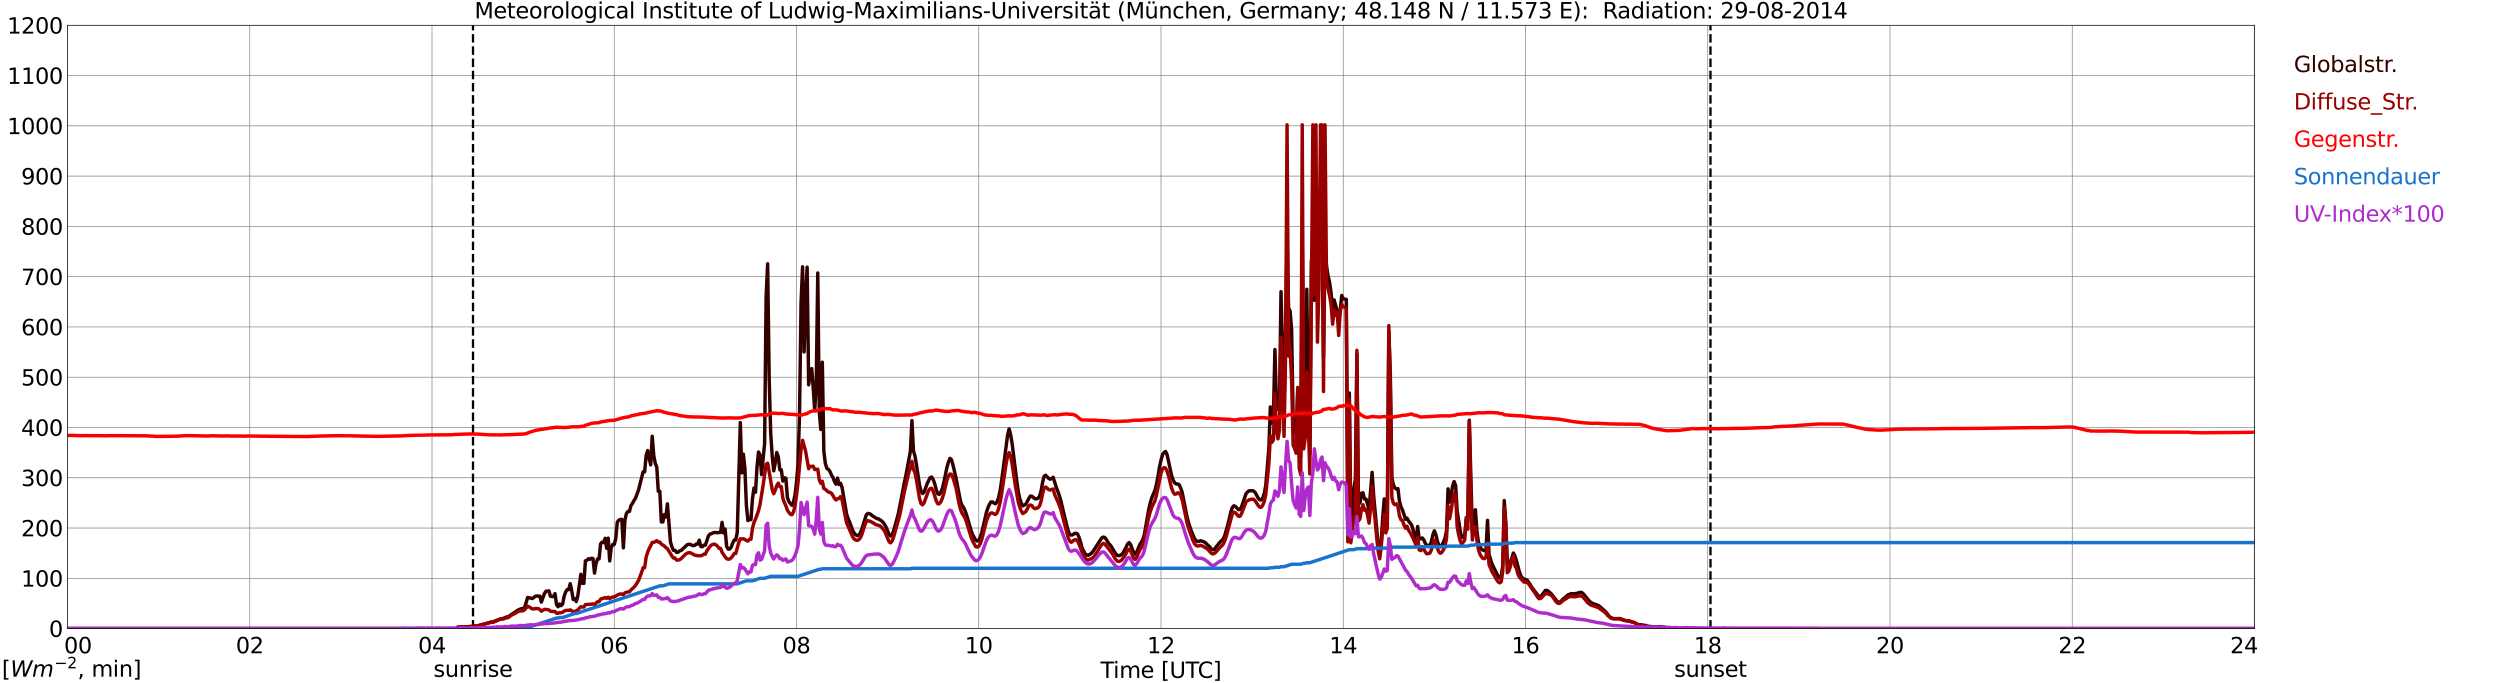 <?xml version="1.0" encoding="utf-8" standalone="no"?>
<!DOCTYPE svg PUBLIC "-//W3C//DTD SVG 1.1//EN"
  "http://www.w3.org/Graphics/SVG/1.1/DTD/svg11.dtd">
<svg xmlns:xlink="http://www.w3.org/1999/xlink" width="1085.4pt" height="296.64pt" viewBox="0 0 1085.4 296.64" xmlns="http://www.w3.org/2000/svg" version="1.1">
 <defs>
  <style type="text/css">*{stroke-linejoin: round; stroke-linecap: butt}</style>
 </defs>
 <g id="figure_1">
  <g id="patch_1">
   <path d="M 0 296.64 
L 1085.4 296.64 
L 1085.4 0 
L 0 0 
z
" style="fill: #ffffff"/>
  </g>
  <g id="axes_1">
   <g id="patch_2">
    <path d="M 29.306 272.909 
L 978.814 272.909 
L 978.814 10.976 
L 29.306 10.976 
z
" style="fill: #ffffff"/>
   </g>
   <g id="patch_3">
    <path d="M 978.814 272.909 
L 978.814 272.909 
L 978.814 10.976 
L 978.814 10.976 
z
" clip-path="url(#p07ca4a89ee)" style="fill: #d3d3d3; opacity: 0.25; stroke: #d3d3d3; stroke-linejoin: miter"/>
   </g>
   <g id="matplotlib.axis_1">
    <g id="xtick_1">
     <g id="line2d_1">
      <path d="M 29.306 272.909 
L 29.306 10.976 
" clip-path="url(#p07ca4a89ee)" style="fill: none; stroke: #808080; stroke-width: 0.3; stroke-linecap: square"/>
     </g>
     <g id="line2d_2"/>
     <g id="text_1">
      <!--    00 -->
      <g transform="translate(18.733 283.627) scale(0.095 -0.095)">
       <defs>
        <path id="DejaVuSans-20" transform="scale(0.016)"/>
        <path id="DejaVuSans-30" d="M 2034 4250 
Q 1547 4250 1301 3770 
Q 1056 3291 1056 2328 
Q 1056 1369 1301 889 
Q 1547 409 2034 409 
Q 2525 409 2770 889 
Q 3016 1369 3016 2328 
Q 3016 3291 2770 3770 
Q 2525 4250 2034 4250 
z
M 2034 4750 
Q 2819 4750 3233 4129 
Q 3647 3509 3647 2328 
Q 3647 1150 3233 529 
Q 2819 -91 2034 -91 
Q 1250 -91 836 529 
Q 422 1150 422 2328 
Q 422 3509 836 4129 
Q 1250 4750 2034 4750 
z
" transform="scale(0.016)"/>
       </defs>
       <use xlink:href="#DejaVuSans-20"/>
       <use xlink:href="#DejaVuSans-20" transform="translate(31.787 0)"/>
       <use xlink:href="#DejaVuSans-20" transform="translate(63.574 0)"/>
       <use xlink:href="#DejaVuSans-30" transform="translate(95.361 0)"/>
       <use xlink:href="#DejaVuSans-30" transform="translate(158.984 0)"/>
      </g>
     </g>
    </g>
    <g id="xtick_2">
     <g id="line2d_3">
      <path d="M 108.431 272.909 
L 108.431 10.976 
" clip-path="url(#p07ca4a89ee)" style="fill: none; stroke: #808080; stroke-width: 0.3; stroke-linecap: square"/>
     </g>
     <g id="line2d_4"/>
     <g id="text_2">
      <!-- 02 -->
      <g transform="translate(102.387 283.627) scale(0.095 -0.095)">
       <defs>
        <path id="DejaVuSans-32" d="M 1228 531 
L 3431 531 
L 3431 0 
L 469 0 
L 469 531 
Q 828 903 1448 1529 
Q 2069 2156 2228 2338 
Q 2531 2678 2651 2914 
Q 2772 3150 2772 3378 
Q 2772 3750 2511 3984 
Q 2250 4219 1831 4219 
Q 1534 4219 1204 4116 
Q 875 4013 500 3803 
L 500 4441 
Q 881 4594 1212 4672 
Q 1544 4750 1819 4750 
Q 2544 4750 2975 4387 
Q 3406 4025 3406 3419 
Q 3406 3131 3298 2873 
Q 3191 2616 2906 2266 
Q 2828 2175 2409 1742 
Q 1991 1309 1228 531 
z
" transform="scale(0.016)"/>
       </defs>
       <use xlink:href="#DejaVuSans-30"/>
       <use xlink:href="#DejaVuSans-32" transform="translate(63.623 0)"/>
      </g>
     </g>
    </g>
    <g id="xtick_3">
     <g id="line2d_5">
      <path d="M 187.557 272.909 
L 187.557 10.976 
" clip-path="url(#p07ca4a89ee)" style="fill: none; stroke: #808080; stroke-width: 0.3; stroke-linecap: square"/>
     </g>
     <g id="line2d_6"/>
     <g id="text_3">
      <!-- 04 -->
      <g transform="translate(181.513 283.627) scale(0.095 -0.095)">
       <defs>
        <path id="DejaVuSans-34" d="M 2419 4116 
L 825 1625 
L 2419 1625 
L 2419 4116 
z
M 2253 4666 
L 3047 4666 
L 3047 1625 
L 3713 1625 
L 3713 1100 
L 3047 1100 
L 3047 0 
L 2419 0 
L 2419 1100 
L 313 1100 
L 313 1709 
L 2253 4666 
z
" transform="scale(0.016)"/>
       </defs>
       <use xlink:href="#DejaVuSans-30"/>
       <use xlink:href="#DejaVuSans-34" transform="translate(63.623 0)"/>
      </g>
     </g>
    </g>
    <g id="xtick_4">
     <g id="line2d_7">
      <path d="M 266.683 272.909 
L 266.683 10.976 
" clip-path="url(#p07ca4a89ee)" style="fill: none; stroke: #808080; stroke-width: 0.3; stroke-linecap: square"/>
     </g>
     <g id="line2d_8"/>
     <g id="text_4">
      <!-- 06 -->
      <g transform="translate(260.638 283.627) scale(0.095 -0.095)">
       <defs>
        <path id="DejaVuSans-36" d="M 2113 2584 
Q 1688 2584 1439 2293 
Q 1191 2003 1191 1497 
Q 1191 994 1439 701 
Q 1688 409 2113 409 
Q 2538 409 2786 701 
Q 3034 994 3034 1497 
Q 3034 2003 2786 2293 
Q 2538 2584 2113 2584 
z
M 3366 4563 
L 3366 3988 
Q 3128 4100 2886 4159 
Q 2644 4219 2406 4219 
Q 1781 4219 1451 3797 
Q 1122 3375 1075 2522 
Q 1259 2794 1537 2939 
Q 1816 3084 2150 3084 
Q 2853 3084 3261 2657 
Q 3669 2231 3669 1497 
Q 3669 778 3244 343 
Q 2819 -91 2113 -91 
Q 1303 -91 875 529 
Q 447 1150 447 2328 
Q 447 3434 972 4092 
Q 1497 4750 2381 4750 
Q 2619 4750 2861 4703 
Q 3103 4656 3366 4563 
z
" transform="scale(0.016)"/>
       </defs>
       <use xlink:href="#DejaVuSans-30"/>
       <use xlink:href="#DejaVuSans-36" transform="translate(63.623 0)"/>
      </g>
     </g>
    </g>
    <g id="xtick_5">
     <g id="line2d_9">
      <path d="M 345.808 272.909 
L 345.808 10.976 
" clip-path="url(#p07ca4a89ee)" style="fill: none; stroke: #808080; stroke-width: 0.3; stroke-linecap: square"/>
     </g>
     <g id="line2d_10"/>
     <g id="text_5">
      <!-- 08 -->
      <g transform="translate(339.764 283.627) scale(0.095 -0.095)">
       <defs>
        <path id="DejaVuSans-38" d="M 2034 2216 
Q 1584 2216 1326 1975 
Q 1069 1734 1069 1313 
Q 1069 891 1326 650 
Q 1584 409 2034 409 
Q 2484 409 2743 651 
Q 3003 894 3003 1313 
Q 3003 1734 2745 1975 
Q 2488 2216 2034 2216 
z
M 1403 2484 
Q 997 2584 770 2862 
Q 544 3141 544 3541 
Q 544 4100 942 4425 
Q 1341 4750 2034 4750 
Q 2731 4750 3128 4425 
Q 3525 4100 3525 3541 
Q 3525 3141 3298 2862 
Q 3072 2584 2669 2484 
Q 3125 2378 3379 2068 
Q 3634 1759 3634 1313 
Q 3634 634 3220 271 
Q 2806 -91 2034 -91 
Q 1263 -91 848 271 
Q 434 634 434 1313 
Q 434 1759 690 2068 
Q 947 2378 1403 2484 
z
M 1172 3481 
Q 1172 3119 1398 2916 
Q 1625 2713 2034 2713 
Q 2441 2713 2670 2916 
Q 2900 3119 2900 3481 
Q 2900 3844 2670 4047 
Q 2441 4250 2034 4250 
Q 1625 4250 1398 4047 
Q 1172 3844 1172 3481 
z
" transform="scale(0.016)"/>
       </defs>
       <use xlink:href="#DejaVuSans-30"/>
       <use xlink:href="#DejaVuSans-38" transform="translate(63.623 0)"/>
      </g>
     </g>
    </g>
    <g id="xtick_6">
     <g id="line2d_11">
      <path d="M 424.934 272.909 
L 424.934 10.976 
" clip-path="url(#p07ca4a89ee)" style="fill: none; stroke: #808080; stroke-width: 0.3; stroke-linecap: square"/>
     </g>
     <g id="line2d_12"/>
     <g id="text_6">
      <!-- 10 -->
      <g transform="translate(418.89 283.627) scale(0.095 -0.095)">
       <defs>
        <path id="DejaVuSans-31" d="M 794 531 
L 1825 531 
L 1825 4091 
L 703 3866 
L 703 4441 
L 1819 4666 
L 2450 4666 
L 2450 531 
L 3481 531 
L 3481 0 
L 794 0 
L 794 531 
z
" transform="scale(0.016)"/>
       </defs>
       <use xlink:href="#DejaVuSans-31"/>
       <use xlink:href="#DejaVuSans-30" transform="translate(63.623 0)"/>
      </g>
     </g>
    </g>
    <g id="xtick_7">
     <g id="line2d_13">
      <path d="M 504.06 272.909 
L 504.06 10.976 
" clip-path="url(#p07ca4a89ee)" style="fill: none; stroke: #808080; stroke-width: 0.3; stroke-linecap: square"/>
     </g>
     <g id="line2d_14"/>
     <g id="text_7">
      <!-- 12 -->
      <g transform="translate(498.015 283.627) scale(0.095 -0.095)">
       <use xlink:href="#DejaVuSans-31"/>
       <use xlink:href="#DejaVuSans-32" transform="translate(63.623 0)"/>
      </g>
     </g>
    </g>
    <g id="xtick_8">
     <g id="line2d_15">
      <path d="M 583.185 272.909 
L 583.185 10.976 
" clip-path="url(#p07ca4a89ee)" style="fill: none; stroke: #808080; stroke-width: 0.3; stroke-linecap: square"/>
     </g>
     <g id="line2d_16"/>
     <g id="text_8">
      <!-- 14 -->
      <g transform="translate(577.141 283.627) scale(0.095 -0.095)">
       <use xlink:href="#DejaVuSans-31"/>
       <use xlink:href="#DejaVuSans-34" transform="translate(63.623 0)"/>
      </g>
     </g>
    </g>
    <g id="xtick_9">
     <g id="line2d_17">
      <path d="M 662.311 272.909 
L 662.311 10.976 
" clip-path="url(#p07ca4a89ee)" style="fill: none; stroke: #808080; stroke-width: 0.3; stroke-linecap: square"/>
     </g>
     <g id="line2d_18"/>
     <g id="text_9">
      <!-- 16 -->
      <g transform="translate(656.267 283.627) scale(0.095 -0.095)">
       <use xlink:href="#DejaVuSans-31"/>
       <use xlink:href="#DejaVuSans-36" transform="translate(63.623 0)"/>
      </g>
     </g>
    </g>
    <g id="xtick_10">
     <g id="line2d_19">
      <path d="M 741.437 272.909 
L 741.437 10.976 
" clip-path="url(#p07ca4a89ee)" style="fill: none; stroke: #808080; stroke-width: 0.3; stroke-linecap: square"/>
     </g>
     <g id="line2d_20"/>
     <g id="text_10">
      <!-- 18 -->
      <g transform="translate(735.392 283.627) scale(0.095 -0.095)">
       <use xlink:href="#DejaVuSans-31"/>
       <use xlink:href="#DejaVuSans-38" transform="translate(63.623 0)"/>
      </g>
     </g>
    </g>
    <g id="xtick_11">
     <g id="line2d_21">
      <path d="M 820.562 272.909 
L 820.562 10.976 
" clip-path="url(#p07ca4a89ee)" style="fill: none; stroke: #808080; stroke-width: 0.3; stroke-linecap: square"/>
     </g>
     <g id="line2d_22"/>
     <g id="text_11">
      <!-- 20 -->
      <g transform="translate(814.518 283.627) scale(0.095 -0.095)">
       <use xlink:href="#DejaVuSans-32"/>
       <use xlink:href="#DejaVuSans-30" transform="translate(63.623 0)"/>
      </g>
     </g>
    </g>
    <g id="xtick_12">
     <g id="line2d_23">
      <path d="M 899.688 272.909 
L 899.688 10.976 
" clip-path="url(#p07ca4a89ee)" style="fill: none; stroke: #808080; stroke-width: 0.3; stroke-linecap: square"/>
     </g>
     <g id="line2d_24"/>
     <g id="text_12">
      <!-- 22 -->
      <g transform="translate(893.644 283.627) scale(0.095 -0.095)">
       <use xlink:href="#DejaVuSans-32"/>
       <use xlink:href="#DejaVuSans-32" transform="translate(63.623 0)"/>
      </g>
     </g>
    </g>
    <g id="xtick_13">
     <g id="line2d_25">
      <path d="M 978.814 272.909 
L 978.814 10.976 
" clip-path="url(#p07ca4a89ee)" style="fill: none; stroke: #808080; stroke-width: 0.3; stroke-linecap: square"/>
     </g>
     <g id="line2d_26"/>
     <g id="text_13">
      <!-- 24    -->
      <g transform="translate(968.241 283.627) scale(0.095 -0.095)">
       <use xlink:href="#DejaVuSans-32"/>
       <use xlink:href="#DejaVuSans-34" transform="translate(63.623 0)"/>
       <use xlink:href="#DejaVuSans-20" transform="translate(127.246 0)"/>
       <use xlink:href="#DejaVuSans-20" transform="translate(159.033 0)"/>
       <use xlink:href="#DejaVuSans-20" transform="translate(190.82 0)"/>
      </g>
     </g>
    </g>
    <g id="text_14">
     <!-- Time [UTC] -->
     <g transform="translate(477.806 294.322) scale(0.095 -0.095)">
      <defs>
       <path id="DejaVuSans-54" d="M -19 4666 
L 3928 4666 
L 3928 4134 
L 2272 4134 
L 2272 0 
L 1638 0 
L 1638 4134 
L -19 4134 
L -19 4666 
z
" transform="scale(0.016)"/>
       <path id="DejaVuSans-69" d="M 603 3500 
L 1178 3500 
L 1178 0 
L 603 0 
L 603 3500 
z
M 603 4863 
L 1178 4863 
L 1178 4134 
L 603 4134 
L 603 4863 
z
" transform="scale(0.016)"/>
       <path id="DejaVuSans-6d" d="M 3328 2828 
Q 3544 3216 3844 3400 
Q 4144 3584 4550 3584 
Q 5097 3584 5394 3201 
Q 5691 2819 5691 2113 
L 5691 0 
L 5113 0 
L 5113 2094 
Q 5113 2597 4934 2840 
Q 4756 3084 4391 3084 
Q 3944 3084 3684 2787 
Q 3425 2491 3425 1978 
L 3425 0 
L 2847 0 
L 2847 2094 
Q 2847 2600 2669 2842 
Q 2491 3084 2119 3084 
Q 1678 3084 1418 2786 
Q 1159 2488 1159 1978 
L 1159 0 
L 581 0 
L 581 3500 
L 1159 3500 
L 1159 2956 
Q 1356 3278 1631 3431 
Q 1906 3584 2284 3584 
Q 2666 3584 2933 3390 
Q 3200 3197 3328 2828 
z
" transform="scale(0.016)"/>
       <path id="DejaVuSans-65" d="M 3597 1894 
L 3597 1613 
L 953 1613 
Q 991 1019 1311 708 
Q 1631 397 2203 397 
Q 2534 397 2845 478 
Q 3156 559 3463 722 
L 3463 178 
Q 3153 47 2828 -22 
Q 2503 -91 2169 -91 
Q 1331 -91 842 396 
Q 353 884 353 1716 
Q 353 2575 817 3079 
Q 1281 3584 2069 3584 
Q 2775 3584 3186 3129 
Q 3597 2675 3597 1894 
z
M 3022 2063 
Q 3016 2534 2758 2815 
Q 2500 3097 2075 3097 
Q 1594 3097 1305 2825 
Q 1016 2553 972 2059 
L 3022 2063 
z
" transform="scale(0.016)"/>
       <path id="DejaVuSans-5b" d="M 550 4863 
L 1875 4863 
L 1875 4416 
L 1125 4416 
L 1125 -397 
L 1875 -397 
L 1875 -844 
L 550 -844 
L 550 4863 
z
" transform="scale(0.016)"/>
       <path id="DejaVuSans-55" d="M 556 4666 
L 1191 4666 
L 1191 1831 
Q 1191 1081 1462 751 
Q 1734 422 2344 422 
Q 2950 422 3222 751 
Q 3494 1081 3494 1831 
L 3494 4666 
L 4128 4666 
L 4128 1753 
Q 4128 841 3676 375 
Q 3225 -91 2344 -91 
Q 1459 -91 1007 375 
Q 556 841 556 1753 
L 556 4666 
z
" transform="scale(0.016)"/>
       <path id="DejaVuSans-43" d="M 4122 4306 
L 4122 3641 
Q 3803 3938 3442 4084 
Q 3081 4231 2675 4231 
Q 1875 4231 1450 3742 
Q 1025 3253 1025 2328 
Q 1025 1406 1450 917 
Q 1875 428 2675 428 
Q 3081 428 3442 575 
Q 3803 722 4122 1019 
L 4122 359 
Q 3791 134 3420 21 
Q 3050 -91 2638 -91 
Q 1578 -91 968 557 
Q 359 1206 359 2328 
Q 359 3453 968 4101 
Q 1578 4750 2638 4750 
Q 3056 4750 3426 4639 
Q 3797 4528 4122 4306 
z
" transform="scale(0.016)"/>
       <path id="DejaVuSans-5d" d="M 1947 4863 
L 1947 -844 
L 622 -844 
L 622 -397 
L 1369 -397 
L 1369 4416 
L 622 4416 
L 622 4863 
L 1947 4863 
z
" transform="scale(0.016)"/>
      </defs>
      <use xlink:href="#DejaVuSans-54"/>
      <use xlink:href="#DejaVuSans-69" transform="translate(57.959 0)"/>
      <use xlink:href="#DejaVuSans-6d" transform="translate(85.742 0)"/>
      <use xlink:href="#DejaVuSans-65" transform="translate(183.154 0)"/>
      <use xlink:href="#DejaVuSans-20" transform="translate(244.678 0)"/>
      <use xlink:href="#DejaVuSans-5b" transform="translate(276.465 0)"/>
      <use xlink:href="#DejaVuSans-55" transform="translate(315.479 0)"/>
      <use xlink:href="#DejaVuSans-54" transform="translate(388.672 0)"/>
      <use xlink:href="#DejaVuSans-43" transform="translate(443.881 0)"/>
      <use xlink:href="#DejaVuSans-5d" transform="translate(513.705 0)"/>
     </g>
    </g>
   </g>
   <g id="matplotlib.axis_2">
    <g id="ytick_1">
     <g id="line2d_27">
      <path d="M 29.306 272.909 
L 978.814 272.909 
" clip-path="url(#p07ca4a89ee)" style="fill: none; stroke: #808080; stroke-width: 0.3; stroke-linecap: square"/>
     </g>
     <g id="line2d_28"/>
     <g id="text_15">
      <!-- 0 -->
      <g transform="translate(21.261 276.518) scale(0.095 -0.095)">
       <use xlink:href="#DejaVuSans-30"/>
      </g>
     </g>
    </g>
    <g id="ytick_2">
     <g id="line2d_29">
      <path d="M 29.306 251.081 
L 978.814 251.081 
" clip-path="url(#p07ca4a89ee)" style="fill: none; stroke: #808080; stroke-width: 0.3; stroke-linecap: square"/>
     </g>
     <g id="line2d_30"/>
     <g id="text_16">
      <!-- 100 -->
      <g transform="translate(9.173 254.69) scale(0.095 -0.095)">
       <use xlink:href="#DejaVuSans-31"/>
       <use xlink:href="#DejaVuSans-30" transform="translate(63.623 0)"/>
       <use xlink:href="#DejaVuSans-30" transform="translate(127.246 0)"/>
      </g>
     </g>
    </g>
    <g id="ytick_3">
     <g id="line2d_31">
      <path d="M 29.306 229.253 
L 978.814 229.253 
" clip-path="url(#p07ca4a89ee)" style="fill: none; stroke: #808080; stroke-width: 0.3; stroke-linecap: square"/>
     </g>
     <g id="line2d_32"/>
     <g id="text_17">
      <!-- 200 -->
      <g transform="translate(9.173 232.863) scale(0.095 -0.095)">
       <use xlink:href="#DejaVuSans-32"/>
       <use xlink:href="#DejaVuSans-30" transform="translate(63.623 0)"/>
       <use xlink:href="#DejaVuSans-30" transform="translate(127.246 0)"/>
      </g>
     </g>
    </g>
    <g id="ytick_4">
     <g id="line2d_33">
      <path d="M 29.306 207.426 
L 978.814 207.426 
" clip-path="url(#p07ca4a89ee)" style="fill: none; stroke: #808080; stroke-width: 0.3; stroke-linecap: square"/>
     </g>
     <g id="line2d_34"/>
     <g id="text_18">
      <!-- 300 -->
      <g transform="translate(9.173 211.035) scale(0.095 -0.095)">
       <defs>
        <path id="DejaVuSans-33" d="M 2597 2516 
Q 3050 2419 3304 2112 
Q 3559 1806 3559 1356 
Q 3559 666 3084 287 
Q 2609 -91 1734 -91 
Q 1441 -91 1130 -33 
Q 819 25 488 141 
L 488 750 
Q 750 597 1062 519 
Q 1375 441 1716 441 
Q 2309 441 2620 675 
Q 2931 909 2931 1356 
Q 2931 1769 2642 2001 
Q 2353 2234 1838 2234 
L 1294 2234 
L 1294 2753 
L 1863 2753 
Q 2328 2753 2575 2939 
Q 2822 3125 2822 3475 
Q 2822 3834 2567 4026 
Q 2313 4219 1838 4219 
Q 1578 4219 1281 4162 
Q 984 4106 628 3988 
L 628 4550 
Q 988 4650 1302 4700 
Q 1616 4750 1894 4750 
Q 2613 4750 3031 4423 
Q 3450 4097 3450 3541 
Q 3450 3153 3228 2886 
Q 3006 2619 2597 2516 
z
" transform="scale(0.016)"/>
       </defs>
       <use xlink:href="#DejaVuSans-33"/>
       <use xlink:href="#DejaVuSans-30" transform="translate(63.623 0)"/>
       <use xlink:href="#DejaVuSans-30" transform="translate(127.246 0)"/>
      </g>
     </g>
    </g>
    <g id="ytick_5">
     <g id="line2d_35">
      <path d="M 29.306 185.598 
L 978.814 185.598 
" clip-path="url(#p07ca4a89ee)" style="fill: none; stroke: #808080; stroke-width: 0.3; stroke-linecap: square"/>
     </g>
     <g id="line2d_36"/>
     <g id="text_19">
      <!-- 400 -->
      <g transform="translate(9.173 189.207) scale(0.095 -0.095)">
       <use xlink:href="#DejaVuSans-34"/>
       <use xlink:href="#DejaVuSans-30" transform="translate(63.623 0)"/>
       <use xlink:href="#DejaVuSans-30" transform="translate(127.246 0)"/>
      </g>
     </g>
    </g>
    <g id="ytick_6">
     <g id="line2d_37">
      <path d="M 29.306 163.77 
L 978.814 163.77 
" clip-path="url(#p07ca4a89ee)" style="fill: none; stroke: #808080; stroke-width: 0.3; stroke-linecap: square"/>
     </g>
     <g id="line2d_38"/>
     <g id="text_20">
      <!-- 500 -->
      <g transform="translate(9.173 167.379) scale(0.095 -0.095)">
       <defs>
        <path id="DejaVuSans-35" d="M 691 4666 
L 3169 4666 
L 3169 4134 
L 1269 4134 
L 1269 2991 
Q 1406 3038 1543 3061 
Q 1681 3084 1819 3084 
Q 2600 3084 3056 2656 
Q 3513 2228 3513 1497 
Q 3513 744 3044 326 
Q 2575 -91 1722 -91 
Q 1428 -91 1123 -41 
Q 819 9 494 109 
L 494 744 
Q 775 591 1075 516 
Q 1375 441 1709 441 
Q 2250 441 2565 725 
Q 2881 1009 2881 1497 
Q 2881 1984 2565 2268 
Q 2250 2553 1709 2553 
Q 1456 2553 1204 2497 
Q 953 2441 691 2322 
L 691 4666 
z
" transform="scale(0.016)"/>
       </defs>
       <use xlink:href="#DejaVuSans-35"/>
       <use xlink:href="#DejaVuSans-30" transform="translate(63.623 0)"/>
       <use xlink:href="#DejaVuSans-30" transform="translate(127.246 0)"/>
      </g>
     </g>
    </g>
    <g id="ytick_7">
     <g id="line2d_39">
      <path d="M 29.306 141.942 
L 978.814 141.942 
" clip-path="url(#p07ca4a89ee)" style="fill: none; stroke: #808080; stroke-width: 0.3; stroke-linecap: square"/>
     </g>
     <g id="line2d_40"/>
     <g id="text_21">
      <!-- 600 -->
      <g transform="translate(9.173 145.551) scale(0.095 -0.095)">
       <use xlink:href="#DejaVuSans-36"/>
       <use xlink:href="#DejaVuSans-30" transform="translate(63.623 0)"/>
       <use xlink:href="#DejaVuSans-30" transform="translate(127.246 0)"/>
      </g>
     </g>
    </g>
    <g id="ytick_8">
     <g id="line2d_41">
      <path d="M 29.306 120.114 
L 978.814 120.114 
" clip-path="url(#p07ca4a89ee)" style="fill: none; stroke: #808080; stroke-width: 0.3; stroke-linecap: square"/>
     </g>
     <g id="line2d_42"/>
     <g id="text_22">
      <!-- 700 -->
      <g transform="translate(9.173 123.724) scale(0.095 -0.095)">
       <defs>
        <path id="DejaVuSans-37" d="M 525 4666 
L 3525 4666 
L 3525 4397 
L 1831 0 
L 1172 0 
L 2766 4134 
L 525 4134 
L 525 4666 
z
" transform="scale(0.016)"/>
       </defs>
       <use xlink:href="#DejaVuSans-37"/>
       <use xlink:href="#DejaVuSans-30" transform="translate(63.623 0)"/>
       <use xlink:href="#DejaVuSans-30" transform="translate(127.246 0)"/>
      </g>
     </g>
    </g>
    <g id="ytick_9">
     <g id="line2d_43">
      <path d="M 29.306 98.287 
L 978.814 98.287 
" clip-path="url(#p07ca4a89ee)" style="fill: none; stroke: #808080; stroke-width: 0.3; stroke-linecap: square"/>
     </g>
     <g id="line2d_44"/>
     <g id="text_23">
      <!-- 800 -->
      <g transform="translate(9.173 101.896) scale(0.095 -0.095)">
       <use xlink:href="#DejaVuSans-38"/>
       <use xlink:href="#DejaVuSans-30" transform="translate(63.623 0)"/>
       <use xlink:href="#DejaVuSans-30" transform="translate(127.246 0)"/>
      </g>
     </g>
    </g>
    <g id="ytick_10">
     <g id="line2d_45">
      <path d="M 29.306 76.459 
L 978.814 76.459 
" clip-path="url(#p07ca4a89ee)" style="fill: none; stroke: #808080; stroke-width: 0.3; stroke-linecap: square"/>
     </g>
     <g id="line2d_46"/>
     <g id="text_24">
      <!-- 900 -->
      <g transform="translate(9.173 80.068) scale(0.095 -0.095)">
       <defs>
        <path id="DejaVuSans-39" d="M 703 97 
L 703 672 
Q 941 559 1184 500 
Q 1428 441 1663 441 
Q 2288 441 2617 861 
Q 2947 1281 2994 2138 
Q 2813 1869 2534 1725 
Q 2256 1581 1919 1581 
Q 1219 1581 811 2004 
Q 403 2428 403 3163 
Q 403 3881 828 4315 
Q 1253 4750 1959 4750 
Q 2769 4750 3195 4129 
Q 3622 3509 3622 2328 
Q 3622 1225 3098 567 
Q 2575 -91 1691 -91 
Q 1453 -91 1209 -44 
Q 966 3 703 97 
z
M 1959 2075 
Q 2384 2075 2632 2365 
Q 2881 2656 2881 3163 
Q 2881 3666 2632 3958 
Q 2384 4250 1959 4250 
Q 1534 4250 1286 3958 
Q 1038 3666 1038 3163 
Q 1038 2656 1286 2365 
Q 1534 2075 1959 2075 
z
" transform="scale(0.016)"/>
       </defs>
       <use xlink:href="#DejaVuSans-39"/>
       <use xlink:href="#DejaVuSans-30" transform="translate(63.623 0)"/>
       <use xlink:href="#DejaVuSans-30" transform="translate(127.246 0)"/>
      </g>
     </g>
    </g>
    <g id="ytick_11">
     <g id="line2d_47">
      <path d="M 29.306 54.631 
L 978.814 54.631 
" clip-path="url(#p07ca4a89ee)" style="fill: none; stroke: #808080; stroke-width: 0.3; stroke-linecap: square"/>
     </g>
     <g id="line2d_48"/>
     <g id="text_25">
      <!-- 1000 -->
      <g transform="translate(3.128 58.24) scale(0.095 -0.095)">
       <use xlink:href="#DejaVuSans-31"/>
       <use xlink:href="#DejaVuSans-30" transform="translate(63.623 0)"/>
       <use xlink:href="#DejaVuSans-30" transform="translate(127.246 0)"/>
       <use xlink:href="#DejaVuSans-30" transform="translate(190.869 0)"/>
      </g>
     </g>
    </g>
    <g id="ytick_12">
     <g id="line2d_49">
      <path d="M 29.306 32.803 
L 978.814 32.803 
" clip-path="url(#p07ca4a89ee)" style="fill: none; stroke: #808080; stroke-width: 0.3; stroke-linecap: square"/>
     </g>
     <g id="line2d_50"/>
     <g id="text_26">
      <!-- 1100 -->
      <g transform="translate(3.128 36.413) scale(0.095 -0.095)">
       <use xlink:href="#DejaVuSans-31"/>
       <use xlink:href="#DejaVuSans-31" transform="translate(63.623 0)"/>
       <use xlink:href="#DejaVuSans-30" transform="translate(127.246 0)"/>
       <use xlink:href="#DejaVuSans-30" transform="translate(190.869 0)"/>
      </g>
     </g>
    </g>
    <g id="ytick_13">
     <g id="line2d_51">
      <path d="M 29.306 10.976 
L 978.814 10.976 
" clip-path="url(#p07ca4a89ee)" style="fill: none; stroke: #808080; stroke-width: 0.3; stroke-linecap: square"/>
     </g>
     <g id="line2d_52"/>
     <g id="text_27">
      <!-- 1200 -->
      <g transform="translate(3.128 14.585) scale(0.095 -0.095)">
       <use xlink:href="#DejaVuSans-31"/>
       <use xlink:href="#DejaVuSans-32" transform="translate(63.623 0)"/>
       <use xlink:href="#DejaVuSans-30" transform="translate(127.246 0)"/>
       <use xlink:href="#DejaVuSans-30" transform="translate(190.869 0)"/>
      </g>
     </g>
    </g>
   </g>
   <g id="line2d_53">
    <path d="M 205.36 272.909 
L 205.36 10.976 
" clip-path="url(#p07ca4a89ee)" style="fill: none; stroke-dasharray: 3.7,1.6; stroke-dashoffset: 0; stroke: #000000"/>
   </g>
   <g id="line2d_54">
    <path d="M 742.624 272.909 
L 742.624 10.976 
" clip-path="url(#p07ca4a89ee)" style="fill: none; stroke-dasharray: 3.7,1.6; stroke-dashoffset: 0; stroke: #000000"/>
   </g>
   <g id="line2d_55">
    <path d="M 29.306 272.909 
L 198.107 272.909 
L 198.767 272.311 
L 201.404 272.134 
L 204.042 272.075 
L 206.679 271.748 
L 207.339 271.748 
L 208.657 271.333 
L 209.976 271.038 
L 213.273 270.06 
L 213.932 270.06 
L 215.251 269.469 
L 219.207 268.225 
L 219.867 267.869 
L 220.526 267.869 
L 221.845 266.921 
L 225.142 264.73 
L 226.461 264.226 
L 227.12 264.226 
L 227.779 263.721 
L 229.098 259.397 
L 231.076 259.843 
L 231.736 259.456 
L 232.395 258.895 
L 233.054 258.747 
L 234.373 258.834 
L 235.033 261.412 
L 236.351 257.739 
L 237.011 256.704 
L 238.329 256.555 
L 238.989 258.865 
L 239.648 258.983 
L 240.308 258.983 
L 240.967 257.739 
L 241.626 262.477 
L 242.286 263.427 
L 242.945 262.242 
L 243.604 262.953 
L 244.264 262.27 
L 244.923 258.895 
L 245.583 256.97 
L 246.242 255.992 
L 246.901 255.992 
L 247.561 253.414 
L 248.22 256.555 
L 248.88 260.286 
L 249.539 259.932 
L 250.198 261.174 
L 250.858 258.747 
L 252.176 249.328 
L 252.836 253.268 
L 253.495 253.268 
L 254.155 243.494 
L 254.814 243.256 
L 255.473 242.575 
L 256.133 242.813 
L 256.792 242.367 
L 257.451 242.487 
L 258.111 248.824 
L 258.77 244.679 
L 259.43 242.664 
L 260.089 242.664 
L 260.748 236.118 
L 261.408 235.378 
L 262.067 235.586 
L 262.726 233.719 
L 263.386 238.043 
L 264.045 233.632 
L 264.705 243.524 
L 265.364 237.749 
L 266.023 236.387 
L 266.683 236.387 
L 267.342 233.898 
L 268.002 226.671 
L 268.661 225.842 
L 269.32 225.545 
L 269.98 225.516 
L 270.639 237.836 
L 271.298 225.931 
L 271.958 222.91 
L 272.617 222.05 
L 273.277 222.05 
L 273.936 219.503 
L 274.595 218.555 
L 275.255 217.311 
L 275.914 216.305 
L 277.233 212.721 
L 279.211 204.843 
L 279.87 204.843 
L 280.53 197.823 
L 281.189 195.604 
L 281.849 199.157 
L 282.508 201.822 
L 283.167 189.413 
L 283.827 197.675 
L 284.486 201.2 
L 285.145 202.77 
L 285.805 213.315 
L 286.464 213.315 
L 287.124 226.582 
L 287.783 226.612 
L 288.442 223.414 
L 289.102 224.51 
L 289.761 218.763 
L 291.08 235.291 
L 291.739 237.482 
L 292.399 238.932 
L 293.058 238.932 
L 293.717 239.792 
L 294.377 239.761 
L 295.036 239.17 
L 295.696 239.021 
L 298.333 236.533 
L 298.992 236.325 
L 299.652 236.325 
L 300.311 236.681 
L 300.971 236.86 
L 301.63 236.799 
L 302.289 236.179 
L 302.949 236.238 
L 303.608 234.52 
L 304.267 237.275 
L 304.927 237.362 
L 305.586 236.681 
L 306.246 236.681 
L 307.564 232.682 
L 308.224 231.884 
L 308.883 231.707 
L 309.543 231.351 
L 310.202 231.202 
L 310.861 231.172 
L 311.521 231.292 
L 312.18 231.172 
L 312.839 231.172 
L 313.499 226.789 
L 314.158 231.41 
L 314.818 229.723 
L 315.477 237.244 
L 316.136 238.399 
L 316.796 238.371 
L 317.455 237.57 
L 318.114 235.703 
L 318.774 234.461 
L 319.433 234.461 
L 320.093 231.113 
L 321.411 183.489 
L 322.071 205.317 
L 322.73 197.173 
L 323.39 203.215 
L 324.049 219.416 
L 324.708 225.99 
L 325.368 225.606 
L 326.027 225.606 
L 326.686 216.543 
L 327.346 211.891 
L 328.005 213.699 
L 328.665 202.711 
L 329.324 196.254 
L 329.983 197.588 
L 330.643 206.057 
L 331.961 192.611 
L 332.621 128.728 
L 333.28 114.542 
L 333.94 164.178 
L 334.599 187.992 
L 335.258 198.031 
L 335.918 204.4 
L 336.577 200.965 
L 337.236 196.461 
L 337.896 198.269 
L 338.555 203.985 
L 339.215 203.985 
L 339.874 208.871 
L 340.533 207.421 
L 341.193 207.629 
L 341.852 215.98 
L 342.512 217.787 
L 343.83 219.385 
L 344.49 217.964 
L 345.149 214.912 
L 345.808 209.375 
L 346.468 201.763 
L 347.127 179.403 
L 347.787 131.482 
L 348.446 115.845 
L 349.105 152.778 
L 349.765 129.616 
L 350.424 116.022 
L 351.083 167.053 
L 351.743 162.107 
L 352.402 160.033 
L 353.062 168.384 
L 353.721 178.307 
L 354.38 166.016 
L 355.04 118.51 
L 355.699 178.722 
L 356.359 186.451 
L 357.018 157.248 
L 357.677 195.959 
L 358.337 201.231 
L 358.996 203.392 
L 359.655 203.778 
L 360.315 204.636 
L 360.974 206.236 
L 361.634 207.273 
L 362.293 209.05 
L 362.952 210.204 
L 363.612 207.567 
L 364.271 210.322 
L 364.93 209.82 
L 365.59 211.597 
L 367.568 223.266 
L 368.227 225.191 
L 368.887 226.671 
L 370.206 230.314 
L 370.865 231.44 
L 371.524 232.18 
L 372.184 232.565 
L 372.843 232.329 
L 373.502 231.44 
L 374.162 229.782 
L 376.14 223.443 
L 376.799 222.91 
L 377.459 223.028 
L 378.118 223.353 
L 378.777 223.947 
L 380.756 225.191 
L 381.415 225.25 
L 382.734 226.167 
L 383.393 226.789 
L 384.053 227.708 
L 384.712 228.921 
L 386.031 232.091 
L 386.69 232.744 
L 387.349 232.091 
L 388.009 230.345 
L 389.987 223.207 
L 391.306 216.482 
L 392.624 209.523 
L 393.284 206.502 
L 395.262 195.87 
L 395.921 182.631 
L 396.581 195.752 
L 397.24 197.972 
L 397.899 201.881 
L 399.218 210.647 
L 399.878 213.225 
L 400.537 214.262 
L 401.196 213.699 
L 402.515 209.997 
L 403.834 207.36 
L 404.493 207.124 
L 405.153 208.189 
L 405.812 209.997 
L 406.471 212.573 
L 407.131 214.38 
L 407.79 214.646 
L 408.45 213.758 
L 409.109 212.129 
L 409.768 209.552 
L 411.087 203.036 
L 411.746 200.727 
L 412.406 199.009 
L 413.065 199.482 
L 413.725 201.763 
L 415.043 207.508 
L 417.022 217.698 
L 417.681 219.444 
L 418.34 220.332 
L 419 221.755 
L 419.659 223.65 
L 421.637 230.463 
L 422.297 232.209 
L 423.615 234.49 
L 424.275 234.904 
L 424.934 234.549 
L 425.593 233.158 
L 426.253 231.261 
L 428.231 222.613 
L 428.89 220.54 
L 429.55 219.029 
L 430.209 217.964 
L 430.869 217.905 
L 431.528 218.407 
L 432.187 218.704 
L 432.847 217.933 
L 433.506 216.216 
L 434.165 213.225 
L 434.825 208.991 
L 437.462 188.909 
L 438.122 186.213 
L 438.781 188.732 
L 439.44 192.701 
L 441.419 208.694 
L 442.078 213.374 
L 442.737 216.482 
L 443.397 218.468 
L 444.056 219.651 
L 445.375 218.911 
L 446.694 216.364 
L 447.353 215.386 
L 448.012 215.476 
L 449.331 216.512 
L 449.991 216.602 
L 450.65 216.364 
L 451.309 215.476 
L 451.969 213.256 
L 452.628 209.582 
L 453.287 206.799 
L 453.947 206.323 
L 455.266 207.687 
L 455.925 208.041 
L 456.584 207.775 
L 457.244 207.214 
L 458.563 211.477 
L 459.881 215.002 
L 460.541 217.283 
L 463.178 228.299 
L 463.838 230.698 
L 464.497 232.15 
L 465.156 232.329 
L 465.816 232.18 
L 466.475 231.617 
L 467.134 231.528 
L 467.794 231.794 
L 468.453 233.246 
L 469.113 235.26 
L 469.772 237.867 
L 471.091 240.414 
L 471.75 240.946 
L 472.409 241.154 
L 473.728 240.296 
L 474.388 239.615 
L 475.706 237.6 
L 478.344 233.542 
L 479.003 233.187 
L 479.663 233.366 
L 480.322 234.223 
L 480.981 235.378 
L 481.641 236.297 
L 482.3 236.978 
L 484.278 240.265 
L 484.938 241.005 
L 485.597 241.272 
L 486.256 241.154 
L 486.916 240.77 
L 487.575 240.058 
L 488.894 237.6 
L 489.553 236.179 
L 490.213 235.557 
L 490.872 236.415 
L 491.532 238.281 
L 492.191 239.761 
L 492.85 240.562 
L 493.51 239.761 
L 494.828 236.474 
L 496.147 234.372 
L 496.807 232.209 
L 498.785 220.985 
L 499.444 218.171 
L 500.103 215.949 
L 501.422 212.869 
L 502.082 210.322 
L 502.741 206.886 
L 503.4 202.8 
L 504.06 199.838 
L 504.719 197.409 
L 505.379 196.492 
L 506.038 196.018 
L 506.697 197.35 
L 508.675 206.531 
L 509.335 208.427 
L 509.994 209.641 
L 510.654 210.086 
L 511.313 210.115 
L 511.972 210.501 
L 512.632 211.922 
L 513.291 213.906 
L 514.61 220.688 
L 515.269 224.006 
L 515.929 226.671 
L 517.247 230.639 
L 518.566 233.75 
L 519.226 234.638 
L 519.885 235.112 
L 520.544 235.053 
L 521.204 234.787 
L 521.863 234.904 
L 523.182 235.496 
L 524.501 236.799 
L 525.16 237.334 
L 525.819 238.251 
L 526.479 238.665 
L 527.138 238.606 
L 528.457 236.86 
L 529.776 235.26 
L 531.094 233.986 
L 531.754 232.447 
L 533.073 227.885 
L 534.391 222.229 
L 535.051 220.304 
L 535.71 219.592 
L 536.369 219.859 
L 537.688 221.251 
L 538.348 221.221 
L 539.007 220.097 
L 540.985 214.321 
L 541.644 213.581 
L 542.304 213.077 
L 543.623 213.048 
L 544.282 213.195 
L 544.941 213.817 
L 546.26 216.277 
L 546.919 216.986 
L 547.579 217.076 
L 548.238 216.187 
L 548.898 214.321 
L 549.557 210.588 
L 550.876 194.774 
L 551.535 176.677 
L 552.195 183.697 
L 552.854 181.328 
L 553.513 151.769 
L 554.173 174.398 
L 554.832 177.685 
L 555.491 176.085 
L 556.151 126.626 
L 557.47 176.234 
L 558.129 146.823 
L 558.788 103.434 
L 559.448 133.733 
L 560.107 135.036 
L 560.766 143.21 
L 561.426 181.446 
L 562.085 185.74 
L 562.745 188.881 
L 563.404 170.22 
L 564.063 194.449 
L 564.723 198.238 
L 565.382 104.767 
L 566.042 175.404 
L 566.701 175.996 
L 567.36 125.589 
L 568.02 176.677 
L 568.679 197.025 
L 569.338 113.149 
L 569.998 112.289 
L 570.657 130.387 
L 571.317 96.593 
L 571.976 123.011 
L 572.635 105.448 
L 573.295 105.123 
L 573.954 100.205 
L 574.613 154.821 
L 575.273 109.329 
L 575.932 115.579 
L 576.592 119.813 
L 577.251 122.627 
L 577.91 127.276 
L 578.57 134.117 
L 579.229 130.208 
L 580.548 135.125 
L 581.207 138.886 
L 581.867 134.652 
L 582.526 128.282 
L 583.185 129.647 
L 583.845 129.882 
L 584.504 129.972 
L 585.164 220.155 
L 585.823 170.635 
L 586.482 228.33 
L 587.142 222.524 
L 587.801 211.981 
L 588.46 207.805 
L 589.12 153.694 
L 589.779 218.852 
L 590.439 218.379 
L 591.098 214.114 
L 591.757 213.965 
L 592.417 216.689 
L 593.076 216.661 
L 594.395 221.162 
L 595.714 205.081 
L 596.373 214.971 
L 598.351 236.74 
L 599.011 240.324 
L 599.67 235.053 
L 600.329 224.51 
L 600.989 216.602 
L 601.648 224.894 
L 602.307 225.931 
L 602.967 143.802 
L 603.626 162.342 
L 604.286 207.391 
L 604.945 210.501 
L 605.604 211.833 
L 606.264 212.337 
L 606.923 212.129 
L 607.582 217.549 
L 608.242 220.066 
L 608.901 221.369 
L 610.22 225.457 
L 610.879 224.953 
L 611.539 226.167 
L 612.858 227.915 
L 613.517 230.048 
L 614.176 232.595 
L 614.836 234.075 
L 615.495 228.596 
L 616.154 233.957 
L 616.814 233.957 
L 617.473 233.542 
L 618.133 234.341 
L 618.792 235.852 
L 619.451 236.86 
L 620.77 236.799 
L 621.429 235.26 
L 622.089 232.209 
L 622.748 230.463 
L 623.408 232.15 
L 624.067 234.994 
L 624.726 236.86 
L 625.386 237.334 
L 626.045 236.594 
L 626.705 235.35 
L 627.364 233.573 
L 628.023 230.345 
L 628.683 212.247 
L 629.342 217.992 
L 630.001 215.24 
L 630.661 210.975 
L 631.32 209.078 
L 631.98 210.826 
L 632.639 221.784 
L 633.958 230.463 
L 634.617 233.425 
L 635.276 233.187 
L 635.936 232.121 
L 636.595 225.486 
L 637.255 226.167 
L 637.914 182.452 
L 639.233 230.818 
L 639.892 226.64 
L 640.552 221.31 
L 641.211 230.521 
L 641.87 235.35 
L 642.53 237.421 
L 643.189 238.43 
L 643.848 238.844 
L 644.508 239.08 
L 645.167 238.637 
L 645.827 225.931 
L 646.486 240.829 
L 647.805 244.945 
L 650.442 250.217 
L 651.102 250.898 
L 651.761 250.306 
L 652.42 245.744 
L 653.08 217.342 
L 653.739 226.553 
L 654.399 244.352 
L 655.058 244.738 
L 655.717 243.85 
L 656.377 242.28 
L 657.036 240.089 
L 657.695 241.302 
L 658.355 243.376 
L 659.674 248.35 
L 660.333 250.127 
L 660.992 250.928 
L 661.652 251.402 
L 662.97 251.817 
L 664.289 253.652 
L 664.949 254.866 
L 667.586 258.332 
L 668.246 259.072 
L 668.905 258.954 
L 669.564 258.214 
L 670.883 256.376 
L 671.542 256.289 
L 672.202 256.673 
L 673.521 257.859 
L 676.158 261.235 
L 676.817 261.471 
L 677.477 261.264 
L 678.796 259.902 
L 679.455 259.487 
L 680.774 258.273 
L 682.092 257.739 
L 683.411 257.8 
L 684.73 257.562 
L 686.049 257.178 
L 686.708 257.206 
L 687.368 257.769 
L 690.005 260.938 
L 690.664 261.53 
L 691.324 261.916 
L 693.961 262.892 
L 694.621 263.337 
L 697.258 265.767 
L 698.577 267.513 
L 699.236 268.076 
L 700.555 268.609 
L 703.193 268.55 
L 704.511 268.993 
L 705.83 269.469 
L 707.149 269.528 
L 709.127 270.237 
L 709.786 270.357 
L 710.446 270.953 
L 711.765 271.222 
L 712.424 271.222 
L 713.743 271.488 
L 714.402 271.488 
L 715.062 271.813 
L 718.358 272.228 
L 719.018 272.079 
L 719.677 272.138 
L 720.337 272.051 
L 722.974 272.346 
L 723.633 272.525 
L 724.293 272.464 
L 726.93 272.878 
L 729.568 272.909 
L 978.154 272.909 
L 978.154 272.909 
" clip-path="url(#p07ca4a89ee)" style="fill: none; stroke: #330000; stroke-width: 1.5; stroke-linecap: square"/>
   </g>
   <g id="line2d_56">
    <path d="M 29.306 272.909 
L 198.107 272.909 
L 198.767 272.241 
L 199.426 272.282 
L 201.404 272.114 
L 203.382 272.073 
L 205.36 271.905 
L 207.339 271.778 
L 208.657 271.359 
L 213.273 270.185 
L 213.932 270.185 
L 215.251 269.722 
L 217.229 268.672 
L 217.889 268.799 
L 218.548 268.757 
L 219.867 268.211 
L 220.526 268.211 
L 221.845 267.244 
L 222.504 266.784 
L 223.164 266.574 
L 225.142 265.356 
L 227.12 265.147 
L 227.779 264.684 
L 229.098 263.215 
L 229.757 263.51 
L 231.076 264.348 
L 231.736 264.392 
L 232.395 264.224 
L 233.714 264.224 
L 234.373 264.601 
L 235.033 265.356 
L 236.351 264.601 
L 237.011 264.56 
L 238.329 264.811 
L 238.989 265.398 
L 240.308 265.483 
L 240.967 265.483 
L 241.626 266.238 
L 242.286 266.28 
L 242.945 265.985 
L 243.604 266.029 
L 244.264 265.819 
L 244.923 265.315 
L 245.583 265.02 
L 246.901 265.02 
L 247.561 264.769 
L 248.22 265.23 
L 248.88 265.524 
L 250.198 265.273 
L 250.858 264.769 
L 252.176 263.425 
L 252.836 263.551 
L 253.495 263.551 
L 254.155 262.501 
L 256.792 262.292 
L 257.451 262.165 
L 258.111 262.418 
L 259.43 261.242 
L 260.089 261.242 
L 260.748 260.109 
L 261.408 259.858 
L 262.067 259.731 
L 262.726 259.437 
L 263.386 259.773 
L 264.045 259.271 
L 264.705 259.982 
L 265.364 259.437 
L 266.023 259.186 
L 266.683 259.186 
L 268.661 258.011 
L 269.98 257.843 
L 270.639 258.221 
L 271.298 257.381 
L 272.617 256.961 
L 273.277 256.961 
L 273.936 256.121 
L 275.255 254.947 
L 275.914 254.148 
L 277.233 252.009 
L 278.552 248.523 
L 279.211 246.467 
L 279.87 246.467 
L 280.53 241.892 
L 281.189 239.75 
L 281.849 238.113 
L 282.508 236.939 
L 283.167 235.511 
L 283.827 235.511 
L 285.145 234.756 
L 285.805 235.343 
L 286.464 235.343 
L 287.124 236.225 
L 288.442 237.063 
L 289.102 237.736 
L 289.761 238.24 
L 291.739 241.429 
L 292.399 242.269 
L 293.058 242.269 
L 293.717 243.151 
L 294.377 243.192 
L 295.036 242.983 
L 295.696 242.564 
L 297.674 240.591 
L 298.333 240.172 
L 298.992 239.96 
L 299.652 239.96 
L 301.63 241.01 
L 302.949 241.263 
L 304.267 241.304 
L 304.927 241.051 
L 305.586 240.591 
L 306.246 240.591 
L 306.905 239.122 
L 308.224 237.275 
L 308.883 236.644 
L 309.543 236.352 
L 310.202 236.225 
L 310.861 236.561 
L 311.521 237.19 
L 312.18 238.072 
L 312.839 238.072 
L 313.499 239.792 
L 314.818 241.765 
L 315.477 242.52 
L 316.136 242.815 
L 316.796 242.688 
L 317.455 242.186 
L 318.114 241.346 
L 318.774 240.296 
L 319.433 240.296 
L 320.752 235.511 
L 321.411 233.916 
L 322.071 234.042 
L 322.73 233.874 
L 323.39 234.21 
L 324.049 234.715 
L 324.708 234.924 
L 325.368 234.125 
L 326.027 234.125 
L 326.686 229.424 
L 327.346 226.822 
L 328.005 225.438 
L 329.324 221.742 
L 329.983 218.972 
L 331.302 210.704 
L 332.621 201.552 
L 333.28 201.133 
L 334.599 208.604 
L 335.258 212.592 
L 335.918 214.356 
L 336.577 212.887 
L 337.236 210.787 
L 337.896 209.737 
L 338.555 211.291 
L 339.215 211.291 
L 339.874 216.285 
L 340.533 218.132 
L 341.193 219.601 
L 341.852 221.491 
L 342.512 222.498 
L 343.171 223.296 
L 343.83 223.465 
L 344.49 222.288 
L 345.149 219.645 
L 345.808 215.153 
L 346.468 209.569 
L 347.787 195.003 
L 348.446 191.183 
L 349.765 195.927 
L 351.083 203.483 
L 351.743 202.434 
L 352.402 202.519 
L 353.062 202.392 
L 353.721 203.861 
L 355.04 203.693 
L 355.699 208.31 
L 356.359 209.822 
L 357.018 208.94 
L 357.677 212.088 
L 358.337 212.424 
L 359.655 213.642 
L 360.315 213.766 
L 360.974 214.144 
L 361.634 215.111 
L 362.293 216.327 
L 362.952 217.041 
L 363.612 216.58 
L 364.271 216.371 
L 364.93 215.615 
L 365.59 217.041 
L 367.568 227.031 
L 370.206 233.119 
L 370.865 234.042 
L 371.524 234.461 
L 372.184 234.629 
L 372.843 234.335 
L 373.502 233.538 
L 374.162 232.111 
L 375.481 227.913 
L 376.14 226.486 
L 376.799 226.025 
L 378.118 226.486 
L 379.437 227.199 
L 380.096 227.704 
L 382.074 228.291 
L 382.734 228.921 
L 384.053 230.6 
L 386.031 235.26 
L 386.69 235.679 
L 387.349 234.839 
L 388.009 233.034 
L 390.646 223.589 
L 392.624 213.598 
L 394.603 204.994 
L 395.262 203.189 
L 395.921 200.251 
L 396.581 203.82 
L 397.24 205.162 
L 397.899 208.436 
L 399.218 216.453 
L 399.878 218.678 
L 400.537 219.182 
L 401.196 218.3 
L 403.175 212.928 
L 403.834 212.129 
L 404.493 212.005 
L 405.153 213.221 
L 406.471 217.418 
L 407.131 218.721 
L 407.79 218.721 
L 408.45 217.922 
L 409.109 216.412 
L 409.768 214.188 
L 411.087 208.604 
L 411.746 206.716 
L 412.406 205.793 
L 413.065 205.917 
L 413.725 207.345 
L 415.043 211.71 
L 416.362 218.553 
L 417.022 221.197 
L 417.681 222.834 
L 418.34 223.801 
L 419 224.975 
L 419.659 226.822 
L 421.637 233.243 
L 422.297 234.924 
L 423.615 237.316 
L 424.275 237.526 
L 424.934 237.148 
L 425.593 236.057 
L 426.253 234.21 
L 428.231 226.403 
L 428.89 224.556 
L 429.55 223.379 
L 430.209 222.709 
L 430.869 222.709 
L 431.528 223.128 
L 432.187 223.338 
L 432.847 222.751 
L 433.506 220.987 
L 434.165 218.385 
L 434.825 214.648 
L 436.803 201.384 
L 437.462 198.068 
L 438.122 196.516 
L 438.781 198.109 
L 439.44 201.593 
L 440.759 210.451 
L 442.078 217.881 
L 442.737 220.147 
L 443.397 221.91 
L 444.056 222.96 
L 445.375 222.12 
L 446.694 219.601 
L 447.353 219.223 
L 448.012 219.518 
L 448.672 220.4 
L 449.331 220.861 
L 450.65 220.441 
L 451.309 219.686 
L 451.969 217.671 
L 452.628 214.48 
L 453.287 211.92 
L 453.947 211.459 
L 454.606 211.92 
L 455.266 212.551 
L 455.925 212.76 
L 457.244 212.297 
L 457.903 214.69 
L 459.222 217.713 
L 459.881 219.267 
L 460.541 221.155 
L 463.838 233.706 
L 464.497 235.049 
L 465.156 235.426 
L 466.475 234.378 
L 467.134 234.293 
L 467.794 234.839 
L 468.453 236.225 
L 469.772 239.667 
L 471.091 242.269 
L 471.75 242.983 
L 472.409 243.192 
L 473.728 242.605 
L 474.388 242.228 
L 475.047 241.597 
L 476.366 239.582 
L 477.685 237.358 
L 478.344 236.435 
L 479.003 235.93 
L 479.663 236.184 
L 482.96 240.423 
L 484.278 242.732 
L 484.938 243.529 
L 485.597 243.78 
L 486.256 243.612 
L 486.916 243.234 
L 488.235 241.472 
L 489.553 238.954 
L 490.213 238.449 
L 490.872 239.163 
L 492.191 242.396 
L 492.85 242.856 
L 493.51 241.974 
L 494.828 238.785 
L 496.147 236.98 
L 496.807 234.798 
L 498.125 227.367 
L 498.785 224.346 
L 499.444 221.952 
L 500.103 220.105 
L 501.422 217.462 
L 502.082 215.026 
L 504.06 205.413 
L 504.719 203.525 
L 505.379 203.064 
L 506.038 203.23 
L 506.697 204.575 
L 507.357 206.672 
L 508.675 211.961 
L 509.335 213.684 
L 509.994 214.565 
L 510.654 214.48 
L 511.313 213.935 
L 511.972 214.103 
L 512.632 215.194 
L 513.291 217.084 
L 514.61 223.379 
L 515.269 226.571 
L 515.929 229.046 
L 517.247 232.783 
L 517.907 234.588 
L 518.566 235.972 
L 519.226 236.771 
L 519.885 237.063 
L 520.544 236.98 
L 521.204 236.771 
L 521.863 236.939 
L 523.841 238.072 
L 524.501 238.617 
L 525.819 240.128 
L 526.479 240.505 
L 527.138 240.337 
L 527.797 239.792 
L 529.776 237.567 
L 530.435 237.022 
L 531.094 236.225 
L 531.754 234.798 
L 532.413 232.783 
L 535.051 222.96 
L 535.71 222.33 
L 536.369 222.624 
L 537.688 224.135 
L 538.348 224.135 
L 539.007 223.087 
L 540.985 217.84 
L 542.304 216.999 
L 543.623 216.707 
L 544.282 216.79 
L 544.941 217.418 
L 546.26 219.477 
L 546.919 220.19 
L 547.579 220.232 
L 548.238 219.35 
L 548.898 217.671 
L 549.557 214.648 
L 550.876 201.552 
L 551.535 189.254 
L 552.195 192.065 
L 552.854 191.015 
L 553.513 170.951 
L 554.173 186.148 
L 554.832 190.513 
L 555.491 186.694 
L 556.151 146.478 
L 557.47 189.463 
L 558.129 155.126 
L 558.788 54.195 
L 559.448 154.622 
L 560.107 151.138 
L 560.766 165.285 
L 561.426 193.283 
L 562.085 194.794 
L 562.745 196.767 
L 563.404 168.223 
L 564.063 203.23 
L 564.723 206.127 
L 565.382 54.195 
L 566.042 194.879 
L 566.701 189.8 
L 567.36 161.592 
L 568.679 205.749 
L 569.998 54.195 
L 570.657 127.759 
L 571.317 54.195 
L 571.976 148.536 
L 572.635 124.65 
L 573.295 54.195 
L 573.954 54.195 
L 574.613 169.987 
L 575.273 54.195 
L 575.932 122.468 
L 577.251 128.261 
L 577.91 132.249 
L 578.57 140.729 
L 579.229 134.685 
L 579.889 136.95 
L 580.548 135.355 
L 581.207 145.64 
L 581.867 135.23 
L 582.526 132.334 
L 583.185 133.004 
L 583.845 133.298 
L 584.504 134.18 
L 585.164 235.26 
L 585.823 173.093 
L 586.482 235.638 
L 587.142 229.635 
L 587.801 225.058 
L 588.46 222.751 
L 589.12 152.103 
L 589.779 226.149 
L 590.439 225.226 
L 591.098 221.029 
L 591.757 219.14 
L 592.417 221.533 
L 593.076 221.114 
L 593.736 223.589 
L 594.395 227.116 
L 595.054 220.651 
L 595.714 211.25 
L 596.373 220.19 
L 597.032 226.025 
L 597.692 233.287 
L 598.351 239.205 
L 599.011 242.605 
L 599.67 237.316 
L 600.329 229.258 
L 600.989 223.379 
L 601.648 231.397 
L 602.307 229.467 
L 602.967 141.357 
L 603.626 168.432 
L 604.286 215.993 
L 604.945 218.553 
L 605.604 219.099 
L 606.264 218.721 
L 606.923 219.937 
L 607.582 223.967 
L 608.242 225.647 
L 608.901 225.983 
L 609.561 227.955 
L 610.22 229.341 
L 610.879 228.459 
L 611.539 230.222 
L 612.198 231.187 
L 613.517 233.706 
L 614.836 236.854 
L 615.495 233.411 
L 616.154 238.744 
L 616.814 239.036 
L 617.473 238.408 
L 618.133 238.408 
L 618.792 239.626 
L 619.451 240.464 
L 620.77 240.172 
L 621.429 238.827 
L 622.089 236.184 
L 622.748 234.503 
L 623.408 235.847 
L 624.067 238.072 
L 624.726 239.626 
L 625.386 240.213 
L 626.045 239.709 
L 626.705 238.659 
L 627.364 236.98 
L 628.023 233.833 
L 628.683 219.645 
L 629.342 225.226 
L 630.001 221.869 
L 630.661 217.462 
L 631.32 214.103 
L 631.98 215.404 
L 632.639 228.668 
L 633.298 232.237 
L 633.958 234.88 
L 634.617 236.225 
L 635.276 235.426 
L 635.936 234.378 
L 636.595 224.639 
L 637.255 229.76 
L 637.914 182.915 
L 638.573 215.615 
L 639.233 234.461 
L 639.892 229.173 
L 640.552 228.668 
L 641.211 234.547 
L 641.87 238.534 
L 642.53 240.591 
L 643.189 241.723 
L 643.848 242.437 
L 644.508 242.564 
L 645.167 241.892 
L 645.827 235.553 
L 646.486 245.166 
L 647.805 248.272 
L 648.464 249.322 
L 649.783 251.673 
L 650.442 252.596 
L 651.102 253.056 
L 651.761 252.596 
L 652.42 248.062 
L 653.08 220.4 
L 653.739 227.872 
L 654.399 248.649 
L 655.058 248.021 
L 655.717 245.962 
L 656.377 243.151 
L 657.036 241.304 
L 657.695 245.628 
L 658.355 246.72 
L 659.014 249.195 
L 659.674 250.623 
L 661.652 252.722 
L 662.311 252.722 
L 662.97 252.847 
L 663.63 253.434 
L 665.608 256.331 
L 666.267 257.212 
L 667.586 259.271 
L 668.246 259.941 
L 668.905 259.817 
L 670.883 257.8 
L 671.542 257.758 
L 672.202 257.885 
L 672.861 258.136 
L 673.521 258.513 
L 674.18 259.186 
L 675.499 261.117 
L 676.158 261.746 
L 676.817 261.999 
L 677.477 261.746 
L 678.796 260.572 
L 680.114 259.817 
L 680.774 259.312 
L 681.433 259.018 
L 682.752 259.018 
L 683.411 259.103 
L 684.071 259.059 
L 685.389 258.725 
L 686.049 258.725 
L 686.708 258.85 
L 687.368 259.354 
L 688.027 260.068 
L 689.346 261.705 
L 690.664 262.669 
L 692.643 263.342 
L 693.961 263.802 
L 695.28 264.769 
L 696.599 265.693 
L 697.258 266.321 
L 697.918 267.12 
L 699.236 268.253 
L 699.896 268.548 
L 701.215 268.631 
L 702.533 268.631 
L 703.852 268.882 
L 704.511 269.176 
L 705.83 269.471 
L 706.49 269.512 
L 709.786 270.309 
L 710.446 270.977 
L 713.743 271.734 
L 715.062 272.027 
L 715.721 272.28 
L 717.04 272.49 
L 718.358 272.531 
L 719.018 272.405 
L 728.249 272.909 
L 733.524 272.826 
L 734.843 272.782 
L 738.14 272.909 
L 978.154 272.909 
L 978.154 272.909 
" clip-path="url(#p07ca4a89ee)" style="fill: none; stroke: #990000; stroke-width: 1.5; stroke-linecap: square"/>
   </g>
   <g id="line2d_57">
    <path d="M 29.306 189.023 
L 32.603 189.062 
L 35.9 189.169 
L 37.218 189.127 
L 47.109 189.18 
L 48.428 189.132 
L 63.594 189.217 
L 68.209 189.487 
L 76.781 189.385 
L 80.737 189.14 
L 84.694 189.175 
L 86.013 189.212 
L 89.969 189.302 
L 92.606 189.199 
L 96.563 189.298 
L 98.541 189.256 
L 100.519 189.322 
L 102.497 189.302 
L 105.794 189.352 
L 107.772 189.304 
L 117.003 189.407 
L 122.938 189.459 
L 133.488 189.54 
L 139.422 189.304 
L 145.357 189.18 
L 147.994 189.184 
L 151.951 189.204 
L 159.863 189.385 
L 164.479 189.453 
L 166.457 189.405 
L 174.37 189.247 
L 178.326 189.018 
L 182.282 188.933 
L 183.601 188.935 
L 186.898 188.835 
L 195.47 188.776 
L 198.107 188.61 
L 200.085 188.538 
L 202.723 188.444 
L 204.042 188.414 
L 207.339 188.466 
L 212.614 188.791 
L 217.229 188.824 
L 219.867 188.745 
L 223.164 188.647 
L 227.779 188.405 
L 228.439 188.248 
L 229.757 187.728 
L 231.736 187.095 
L 233.054 186.715 
L 233.714 186.715 
L 234.373 186.436 
L 235.033 186.451 
L 239.648 185.713 
L 240.308 185.713 
L 240.967 185.484 
L 245.583 185.626 
L 248.88 185.266 
L 250.198 185.329 
L 251.517 185.251 
L 252.836 185.074 
L 253.495 185.074 
L 254.155 184.637 
L 256.792 183.823 
L 258.111 183.631 
L 260.089 183.513 
L 260.748 183.201 
L 264.705 182.553 
L 266.683 182.461 
L 270.639 181.335 
L 273.277 180.898 
L 273.936 180.532 
L 277.233 179.894 
L 277.892 179.645 
L 278.552 179.645 
L 279.211 179.469 
L 279.87 179.469 
L 281.189 179.124 
L 285.145 178.32 
L 287.124 178.521 
L 288.442 179.028 
L 289.102 179.111 
L 289.761 179.355 
L 293.717 180.016 
L 295.036 180.425 
L 297.674 180.763 
L 298.333 180.924 
L 302.289 181.049 
L 303.608 181.036 
L 305.586 181.114 
L 307.564 181.21 
L 313.499 181.499 
L 316.796 181.424 
L 318.774 181.488 
L 321.411 181.44 
L 325.368 180.42 
L 328.005 180.311 
L 329.983 180.121 
L 330.643 180.051 
L 331.961 180.226 
L 333.28 180.237 
L 333.94 179.72 
L 335.258 179.379 
L 337.236 179.453 
L 337.896 179.549 
L 339.215 179.469 
L 339.874 179.46 
L 341.193 179.735 
L 344.49 179.936 
L 347.787 180.263 
L 349.105 179.851 
L 350.424 179.551 
L 351.083 179.067 
L 352.402 178.499 
L 353.721 178.318 
L 354.38 178.386 
L 355.04 178.268 
L 356.359 177.559 
L 358.337 177.351 
L 358.996 177.484 
L 360.315 177.397 
L 360.974 177.742 
L 361.634 177.947 
L 362.952 177.965 
L 363.612 178.03 
L 364.93 178.401 
L 365.59 178.499 
L 366.249 178.377 
L 367.568 178.44 
L 370.206 178.785 
L 371.524 179.021 
L 372.843 178.973 
L 374.162 179.117 
L 378.777 179.589 
L 381.415 179.532 
L 382.734 179.781 
L 383.393 179.938 
L 384.712 179.988 
L 385.371 179.877 
L 388.668 180.248 
L 395.921 180.16 
L 396.581 179.909 
L 397.899 179.709 
L 399.878 179.121 
L 400.537 179.067 
L 401.856 178.674 
L 402.515 178.643 
L 403.175 178.458 
L 403.834 178.395 
L 404.493 178.464 
L 405.153 178.366 
L 405.812 178.139 
L 406.471 178.032 
L 410.428 178.626 
L 412.406 178.574 
L 413.065 178.382 
L 415.703 178.211 
L 416.362 178.264 
L 417.681 178.593 
L 419.659 178.84 
L 420.978 178.927 
L 421.637 179.132 
L 422.297 179.139 
L 422.956 178.986 
L 424.934 179.407 
L 425.593 179.519 
L 427.572 180.154 
L 429.55 180.342 
L 430.209 180.289 
L 430.869 180.433 
L 433.506 180.558 
L 434.825 180.769 
L 436.144 180.724 
L 438.122 180.49 
L 438.781 180.634 
L 440.759 180.416 
L 441.419 180.171 
L 442.737 180.067 
L 444.056 179.626 
L 445.375 179.936 
L 446.034 180.237 
L 446.694 180.252 
L 447.353 180.102 
L 451.969 180.261 
L 453.287 180.073 
L 453.947 180.291 
L 454.606 180.381 
L 456.584 180.136 
L 457.244 180.132 
L 457.903 180.008 
L 458.563 180.15 
L 459.881 180.086 
L 460.541 179.885 
L 461.2 179.899 
L 461.859 179.772 
L 462.519 179.787 
L 463.178 179.687 
L 463.838 179.827 
L 465.816 179.901 
L 467.134 180.44 
L 469.113 182.073 
L 469.772 182.363 
L 471.75 182.33 
L 472.409 182.42 
L 475.047 182.391 
L 477.685 182.629 
L 478.344 182.592 
L 479.003 182.692 
L 479.663 182.607 
L 482.96 183.009 
L 484.938 182.957 
L 486.916 182.909 
L 488.894 182.806 
L 489.553 182.845 
L 492.191 182.476 
L 494.828 182.431 
L 510.654 181.418 
L 511.313 181.499 
L 511.972 181.433 
L 512.632 181.509 
L 514.61 181.206 
L 521.204 181.219 
L 522.522 181.424 
L 523.182 181.433 
L 523.841 181.601 
L 524.501 181.619 
L 525.16 181.459 
L 525.819 181.662 
L 531.094 181.953 
L 533.732 182.038 
L 535.71 182.337 
L 536.369 182.332 
L 538.348 181.935 
L 539.007 181.92 
L 539.666 182.016 
L 540.326 181.992 
L 540.985 181.822 
L 542.963 181.699 
L 544.282 181.525 
L 548.238 181.269 
L 552.195 181.754 
L 552.854 181.474 
L 553.513 181.516 
L 554.173 181.217 
L 555.491 180.935 
L 556.151 181.101 
L 558.129 180.566 
L 558.788 180.49 
L 559.448 180.115 
L 560.107 180.021 
L 560.766 180.121 
L 562.085 179.565 
L 563.404 179.407 
L 564.063 179.51 
L 564.723 179.355 
L 565.382 179.599 
L 566.042 179.108 
L 566.701 179.248 
L 567.36 179.674 
L 568.02 179.427 
L 568.679 179.429 
L 569.338 179.8 
L 569.998 179.41 
L 571.317 179.063 
L 572.635 178.951 
L 573.954 178.353 
L 574.613 177.718 
L 575.273 177.733 
L 577.251 177.264 
L 577.91 177.574 
L 578.57 177.62 
L 579.889 177.321 
L 581.207 176.496 
L 581.867 176.308 
L 582.526 176.454 
L 583.185 176.164 
L 583.845 176.072 
L 584.504 176.286 
L 585.164 175.952 
L 585.823 176.221 
L 586.482 176.138 
L 587.801 177.727 
L 588.46 178.117 
L 589.12 179.036 
L 589.779 179.076 
L 590.439 179.813 
L 592.417 180.99 
L 593.736 181.241 
L 595.714 180.824 
L 597.032 180.935 
L 599.011 181.075 
L 600.989 180.82 
L 602.307 181.027 
L 603.626 181.151 
L 604.286 180.863 
L 604.945 181.049 
L 606.923 180.737 
L 609.561 180.232 
L 610.22 180.291 
L 612.858 179.72 
L 613.517 180.06 
L 614.176 180.265 
L 614.836 180.346 
L 616.814 181.055 
L 622.089 180.778 
L 625.386 180.556 
L 629.342 180.573 
L 631.98 180.211 
L 632.639 179.929 
L 637.255 179.541 
L 638.573 179.613 
L 639.233 179.462 
L 639.892 179.486 
L 641.87 179.193 
L 643.848 179.266 
L 645.167 179.135 
L 647.805 179.135 
L 649.123 179.2 
L 650.442 179.27 
L 651.102 179.527 
L 652.42 179.656 
L 653.08 180.049 
L 653.739 180.158 
L 655.058 180.243 
L 659.014 180.525 
L 659.674 180.488 
L 661.652 180.693 
L 662.311 180.73 
L 663.63 180.959 
L 664.289 180.933 
L 664.949 181.154 
L 668.905 181.398 
L 669.564 181.411 
L 670.224 181.542 
L 671.542 181.544 
L 676.817 181.99 
L 683.411 183.098 
L 687.368 183.552 
L 691.324 183.808 
L 693.302 183.762 
L 699.896 184.081 
L 711.765 184.227 
L 714.402 184.853 
L 715.721 185.336 
L 717.699 186.017 
L 723.633 187.006 
L 728.909 186.851 
L 734.843 186.091 
L 735.502 186.071 
L 736.162 186.167 
L 737.48 186.152 
L 739.459 186.071 
L 742.756 186.111 
L 746.712 186.165 
L 747.371 186.071 
L 748.69 186.093 
L 755.943 185.96 
L 757.262 185.973 
L 765.834 185.624 
L 766.493 185.665 
L 767.812 185.6 
L 769.131 185.519 
L 770.449 185.314 
L 772.428 185.235 
L 773.746 185.115 
L 775.065 185.078 
L 779.021 184.875 
L 780.34 184.729 
L 789.572 184.087 
L 800.122 184.12 
L 803.419 184.84 
L 805.397 185.358 
L 810.012 186.342 
L 811.331 186.477 
L 813.309 186.613 
L 814.628 186.7 
L 815.947 186.752 
L 817.265 186.728 
L 819.244 186.624 
L 821.881 186.482 
L 823.2 186.36 
L 825.837 186.312 
L 842.322 186.122 
L 844.959 186.067 
L 852.872 186.039 
L 859.466 185.982 
L 881.885 185.652 
L 887.16 185.652 
L 889.138 185.609 
L 898.369 185.375 
L 900.347 185.465 
L 906.282 186.901 
L 906.941 186.931 
L 907.601 187.124 
L 913.535 187.165 
L 916.832 187.11 
L 920.788 187.211 
L 927.382 187.591 
L 930.679 187.588 
L 949.142 187.634 
L 949.801 187.595 
L 951.12 187.8 
L 953.757 187.835 
L 956.395 187.918 
L 957.054 187.842 
L 957.714 187.909 
L 959.032 187.863 
L 975.517 187.724 
L 978.154 187.652 
L 978.154 187.652 
" clip-path="url(#p07ca4a89ee)" style="fill: none; stroke: #ff0000; stroke-width: 1.5; stroke-linecap: square"/>
   </g>
   <g id="line2d_58">
    <path d="M 29.306 272.909 
L 227.779 272.909 
L 241.626 268.325 
L 242.286 268.325 
L 242.945 268.107 
L 244.264 268.107 
L 249.539 266.36 
L 250.198 266.36 
L 286.464 254.355 
L 287.783 254.355 
L 290.42 253.482 
L 320.093 253.482 
L 324.049 252.172 
L 326.686 252.172 
L 329.983 251.081 
L 331.961 251.081 
L 334.599 250.208 
L 346.468 250.208 
L 355.699 247.152 
L 356.359 247.152 
L 357.018 246.934 
L 395.262 246.934 
L 395.921 246.715 
L 550.876 246.715 
L 551.535 246.497 
L 552.854 246.497 
L 553.513 246.279 
L 555.491 246.279 
L 556.151 246.061 
L 557.47 246.061 
L 560.766 244.969 
L 564.723 244.969 
L 566.042 244.533 
L 566.701 244.533 
L 567.36 244.314 
L 568.679 244.314 
L 585.823 238.639 
L 587.801 238.639 
L 589.12 238.203 
L 595.054 238.203 
L 595.714 237.984 
L 602.307 237.984 
L 603.626 237.548 
L 614.836 237.548 
L 615.495 237.33 
L 628.023 237.33 
L 628.683 237.111 
L 637.255 237.111 
L 638.573 236.675 
L 639.892 236.675 
L 640.552 236.456 
L 645.167 236.456 
L 645.827 236.238 
L 652.42 236.238 
L 653.739 235.802 
L 657.036 235.802 
L 657.695 235.583 
L 978.154 235.583 
L 978.154 235.583 
" clip-path="url(#p07ca4a89ee)" style="fill: none; stroke: #1773cc; stroke-width: 1.5; stroke-linecap: square"/>
   </g>
   <g id="line2d_59">
    <path d="M 29.306 272.909 
L 174.37 272.909 
L 175.029 272.691 
L 175.688 272.843 
L 179.645 272.821 
L 180.963 272.843 
L 181.623 272.691 
L 182.282 272.821 
L 182.941 272.712 
L 184.26 272.821 
L 185.579 272.821 
L 186.238 272.691 
L 186.898 272.821 
L 190.195 272.821 
L 190.854 272.669 
L 191.513 272.821 
L 194.81 272.8 
L 195.47 272.647 
L 196.129 272.8 
L 196.788 272.734 
L 198.107 272.778 
L 199.426 272.778 
L 200.085 272.603 
L 201.404 272.669 
L 202.723 272.712 
L 204.042 272.691 
L 204.701 272.516 
L 205.36 272.647 
L 207.339 272.625 
L 207.998 272.429 
L 208.657 272.56 
L 209.317 272.429 
L 209.976 272.516 
L 213.273 272.385 
L 215.251 272.276 
L 215.91 272.123 
L 217.229 272.21 
L 218.548 272.145 
L 219.207 271.992 
L 220.526 272.079 
L 222.504 271.774 
L 223.164 271.883 
L 225.142 271.752 
L 225.801 271.555 
L 227.12 271.665 
L 230.417 271.228 
L 231.076 271.337 
L 234.373 271.032 
L 235.033 270.813 
L 235.692 270.901 
L 236.351 270.682 
L 237.011 270.77 
L 239.648 270.53 
L 240.308 270.53 
L 241.626 270.311 
L 243.604 270.093 
L 244.264 270.006 
L 244.923 269.722 
L 245.583 269.787 
L 246.242 269.547 
L 246.901 269.547 
L 247.561 269.329 
L 248.22 269.438 
L 250.198 269.198 
L 252.836 268.609 
L 253.495 268.609 
L 254.155 268.259 
L 255.473 268.019 
L 256.133 267.714 
L 256.792 267.757 
L 258.77 267.386 
L 259.43 266.993 
L 260.089 266.993 
L 261.408 266.601 
L 263.386 266.317 
L 264.045 265.989 
L 264.705 266.142 
L 265.364 265.749 
L 266.023 265.596 
L 266.683 265.596 
L 267.342 265.116 
L 269.32 264.287 
L 269.98 264.287 
L 270.639 264.44 
L 271.958 263.457 
L 273.277 263.414 
L 273.936 262.955 
L 275.255 262.475 
L 275.914 262.017 
L 276.573 261.886 
L 277.892 261.122 
L 279.211 260.249 
L 279.87 260.249 
L 280.53 259.245 
L 281.189 258.83 
L 282.508 258.612 
L 283.167 257.695 
L 283.827 258.546 
L 285.145 258.284 
L 285.805 259.354 
L 286.464 259.354 
L 287.124 260.074 
L 289.102 259.856 
L 289.761 259.441 
L 291.08 260.925 
L 292.399 261.165 
L 293.058 261.165 
L 294.377 260.882 
L 298.992 259.266 
L 299.652 259.266 
L 302.289 258.655 
L 303.608 257.826 
L 304.267 258.11 
L 304.927 258.131 
L 305.586 257.782 
L 306.246 257.782 
L 307.564 256.254 
L 308.883 255.883 
L 310.202 255.49 
L 312.839 255.032 
L 313.499 253.94 
L 314.158 254.683 
L 314.818 254.835 
L 315.477 255.425 
L 316.136 255.294 
L 317.455 254.443 
L 318.114 253.7 
L 318.774 253.242 
L 319.433 253.242 
L 320.093 252.02 
L 321.411 245.078 
L 322.071 246.65 
L 322.73 246.388 
L 323.39 246.977 
L 324.708 249.117 
L 325.368 248.287 
L 326.027 248.287 
L 326.686 245.428 
L 327.346 245.035 
L 328.005 245.166 
L 328.665 240.866 
L 329.324 239.993 
L 329.983 243.158 
L 330.643 242.852 
L 331.961 239.163 
L 332.621 227.944 
L 333.28 227.158 
L 333.94 236.937 
L 334.599 240.08 
L 335.258 241.564 
L 335.918 242.699 
L 336.577 241.608 
L 337.236 240.887 
L 337.896 241.411 
L 338.555 242.546 
L 339.215 242.546 
L 339.874 243.267 
L 341.193 242.656 
L 341.852 243.987 
L 343.171 243.572 
L 343.83 243.332 
L 344.49 242.459 
L 345.149 241.149 
L 345.808 239.316 
L 346.468 236.958 
L 347.127 229.624 
L 347.787 218.187 
L 349.105 223.425 
L 350.424 218.056 
L 351.083 228.227 
L 352.402 228.533 
L 353.062 229.755 
L 353.721 231.894 
L 354.38 225.586 
L 355.04 215.917 
L 355.699 229.733 
L 356.359 231.873 
L 357.018 226.83 
L 357.677 235.234 
L 358.337 236.566 
L 358.996 236.828 
L 359.655 236.718 
L 360.974 237.089 
L 361.634 236.937 
L 362.293 237.395 
L 362.952 237.286 
L 363.612 236.325 
L 364.271 236.784 
L 364.93 236.718 
L 365.59 237.679 
L 367.568 242.372 
L 369.546 244.773 
L 370.206 245.471 
L 370.865 245.842 
L 371.524 245.952 
L 372.184 245.886 
L 372.843 245.602 
L 373.502 245.013 
L 374.162 244.14 
L 375.481 241.957 
L 376.14 241.237 
L 376.799 240.931 
L 379.437 240.582 
L 381.415 240.516 
L 382.074 240.713 
L 383.393 241.673 
L 384.053 242.372 
L 386.031 245.231 
L 386.69 245.493 
L 387.349 244.969 
L 388.009 243.9 
L 389.328 241.062 
L 389.987 239.381 
L 391.306 235.081 
L 392.624 230.847 
L 394.603 225.39 
L 395.262 223.862 
L 395.921 221.417 
L 396.581 224.124 
L 397.24 225.281 
L 399.218 230.17 
L 399.878 230.65 
L 400.537 230.279 
L 401.196 229.319 
L 402.515 226.787 
L 403.175 226.001 
L 403.834 225.63 
L 404.493 225.848 
L 405.153 226.743 
L 406.471 229.69 
L 407.131 230.497 
L 407.79 230.519 
L 408.45 229.93 
L 409.109 228.773 
L 410.428 225.084 
L 411.087 223.272 
L 411.746 221.941 
L 412.406 221.504 
L 413.065 221.766 
L 414.384 224.822 
L 415.043 226.743 
L 416.362 231.327 
L 417.022 232.986 
L 417.681 234.055 
L 418.34 234.819 
L 419 235.758 
L 420.318 238.617 
L 421.637 241.259 
L 422.956 242.917 
L 423.615 243.398 
L 424.275 243.376 
L 424.934 242.852 
L 425.593 241.892 
L 426.253 240.429 
L 428.231 234.776 
L 428.89 233.532 
L 429.55 232.746 
L 430.209 232.353 
L 430.869 232.396 
L 431.528 232.702 
L 432.187 232.746 
L 432.847 232.135 
L 433.506 230.759 
L 434.165 228.598 
L 435.484 222.596 
L 436.803 216.55 
L 437.462 214.236 
L 438.122 212.621 
L 438.781 214.083 
L 439.44 216.2 
L 440.759 222.465 
L 442.078 227.944 
L 442.737 229.603 
L 443.397 230.912 
L 444.056 231.676 
L 445.375 231.065 
L 446.034 230.061 
L 446.694 229.297 
L 447.353 229.057 
L 448.012 229.341 
L 448.672 229.799 
L 449.331 229.93 
L 449.991 229.624 
L 450.65 229.144 
L 451.309 228.249 
L 451.969 226.503 
L 452.628 224.102 
L 453.287 222.465 
L 453.947 222.268 
L 455.925 223.142 
L 456.584 223.163 
L 457.244 222.509 
L 457.903 224.604 
L 459.881 227.944 
L 460.541 229.45 
L 463.838 238.268 
L 464.497 239.119 
L 465.156 239.338 
L 466.475 238.836 
L 467.134 238.901 
L 467.794 239.403 
L 469.113 241.368 
L 470.431 243.31 
L 471.091 244.096 
L 471.75 244.62 
L 472.409 244.86 
L 473.069 244.816 
L 473.728 244.576 
L 474.388 244.118 
L 475.706 242.656 
L 477.025 240.997 
L 477.685 240.276 
L 478.344 239.731 
L 479.003 239.6 
L 479.663 240.014 
L 484.278 245.69 
L 484.938 246.192 
L 485.597 246.388 
L 486.256 246.344 
L 486.916 246.039 
L 487.575 245.406 
L 488.235 244.511 
L 489.553 242.284 
L 490.213 242.023 
L 490.872 242.721 
L 492.191 245.188 
L 492.85 245.493 
L 493.51 244.751 
L 494.828 242.437 
L 495.488 241.826 
L 496.147 240.953 
L 496.807 239.054 
L 498.785 230.563 
L 499.444 228.642 
L 500.103 227.201 
L 501.422 225.041 
L 502.082 223.338 
L 503.4 218.776 
L 504.06 217.313 
L 504.719 216.309 
L 505.379 216.026 
L 506.038 216.004 
L 506.697 216.899 
L 509.335 223.753 
L 509.994 224.538 
L 510.654 224.91 
L 511.313 224.953 
L 511.972 225.302 
L 512.632 226.066 
L 513.291 227.398 
L 514.61 231.72 
L 515.929 235.671 
L 517.907 240.189 
L 518.566 241.346 
L 519.226 242.044 
L 519.885 242.328 
L 521.863 242.415 
L 523.182 243.048 
L 524.501 244.031 
L 525.819 245.275 
L 526.479 245.537 
L 527.138 245.428 
L 528.457 244.467 
L 529.116 243.987 
L 531.094 242.961 
L 531.754 242.066 
L 532.413 240.735 
L 533.732 237.308 
L 534.391 235.452 
L 535.051 234.012 
L 535.71 233.357 
L 536.369 233.27 
L 537.688 233.837 
L 538.348 233.793 
L 539.007 233.16 
L 540.326 230.912 
L 540.985 230.192 
L 541.644 229.886 
L 542.304 229.864 
L 542.963 230.017 
L 543.623 230.323 
L 544.282 230.781 
L 544.941 231.436 
L 546.26 233.073 
L 546.919 233.575 
L 547.579 233.641 
L 548.238 233.27 
L 548.898 232.353 
L 549.557 230.541 
L 550.876 223.251 
L 551.535 218.841 
L 552.195 217.575 
L 552.854 217.073 
L 553.513 213.144 
L 554.173 213.799 
L 554.832 215.502 
L 555.491 212.926 
L 556.151 202.711 
L 557.47 213.843 
L 558.129 201.685 
L 558.788 191.622 
L 559.448 199.786 
L 560.107 201.052 
L 560.766 210.219 
L 561.426 217.335 
L 562.085 219.125 
L 562.745 220.566 
L 563.404 211.42 
L 564.063 223.229 
L 564.723 224.211 
L 565.382 205.265 
L 566.042 221.614 
L 566.701 215.436 
L 567.36 212.359 
L 568.02 211.442 
L 568.679 223.818 
L 569.338 209.717 
L 569.998 205.308 
L 570.657 194.896 
L 571.317 200.179 
L 571.976 204.042 
L 572.635 203.213 
L 573.295 199.72 
L 573.954 198.432 
L 574.613 208.692 
L 575.273 200.943 
L 575.932 202.405 
L 576.592 203.125 
L 577.251 204.435 
L 577.91 206.596 
L 578.57 208.168 
L 579.229 207.207 
L 579.889 208.735 
L 580.548 209.237 
L 581.207 212.621 
L 581.867 210.219 
L 582.526 209.281 
L 583.845 209.608 
L 584.504 210.874 
L 585.164 232.178 
L 585.823 220.85 
L 586.482 233.117 
L 587.142 232.702 
L 587.801 230.65 
L 588.46 231.676 
L 589.12 224.298 
L 589.779 233.029 
L 590.439 233.008 
L 591.098 232.68 
L 591.757 233.684 
L 592.417 235.583 
L 593.076 236.042 
L 593.736 237.504 
L 594.395 238.421 
L 595.054 236.958 
L 595.714 236.369 
L 596.373 240.342 
L 597.692 246.344 
L 598.351 249.204 
L 599.011 251.387 
L 599.67 250.732 
L 600.989 247.043 
L 601.648 248.025 
L 602.307 247.654 
L 602.967 233.837 
L 603.626 236.828 
L 604.286 242.83 
L 604.945 242.35 
L 605.604 242.11 
L 606.264 241.215 
L 606.923 241.411 
L 609.561 246.257 
L 610.22 247.589 
L 610.879 248.156 
L 611.539 249.291 
L 612.858 251.103 
L 614.836 254.399 
L 615.495 254.071 
L 616.154 255.425 
L 616.814 255.621 
L 618.133 255.556 
L 618.792 255.599 
L 620.77 255.294 
L 621.429 254.923 
L 622.089 254.224 
L 622.748 253.853 
L 623.408 254.268 
L 624.726 255.512 
L 625.386 255.839 
L 626.705 255.883 
L 627.364 255.73 
L 628.023 255.206 
L 628.683 252.74 
L 629.342 252.784 
L 630.661 250.775 
L 631.32 250.077 
L 631.98 250.23 
L 632.639 252.107 
L 634.617 253.919 
L 635.276 254.093 
L 635.936 254.115 
L 636.595 252.194 
L 637.255 253.329 
L 637.914 249.051 
L 638.573 252.936 
L 639.233 255.556 
L 639.892 255.097 
L 641.211 257.127 
L 641.87 258.175 
L 642.53 258.677 
L 643.189 258.895 
L 644.508 258.895 
L 645.167 258.721 
L 645.827 258.241 
L 646.486 259.092 
L 647.805 259.856 
L 651.102 260.554 
L 651.761 260.598 
L 652.42 260.271 
L 653.08 258.939 
L 653.739 258.546 
L 654.399 260.511 
L 655.058 260.685 
L 655.717 260.663 
L 657.036 260.358 
L 657.695 261.056 
L 658.355 261.253 
L 659.674 262.279 
L 660.992 263.064 
L 662.311 263.545 
L 663.63 264.003 
L 667.586 265.727 
L 668.905 266.055 
L 671.542 266.273 
L 674.839 267.255 
L 676.817 267.932 
L 678.136 268.085 
L 682.092 268.303 
L 684.73 268.762 
L 688.027 269.089 
L 691.983 269.962 
L 693.302 270.246 
L 695.939 270.595 
L 699.896 271.534 
L 702.533 271.686 
L 707.149 271.948 
L 710.446 272.188 
L 716.38 272.276 
L 719.018 272.298 
L 719.677 272.145 
L 720.337 272.341 
L 724.952 272.429 
L 726.93 272.538 
L 727.59 272.385 
L 728.249 272.581 
L 730.887 272.603 
L 731.546 272.603 
L 732.205 272.429 
L 732.865 272.603 
L 734.843 272.581 
L 741.437 272.691 
L 744.074 272.756 
L 747.371 272.778 
L 748.031 272.603 
L 749.349 272.734 
L 750.668 272.778 
L 788.912 272.821 
L 790.231 272.909 
L 978.154 272.909 
L 978.154 272.909 
" clip-path="url(#p07ca4a89ee)" style="fill: none; stroke: #b02bcc; stroke-width: 1.5; stroke-linecap: square"/>
   </g>
   <g id="patch_4">
    <path d="M 29.306 272.909 
L 29.306 10.976 
" style="fill: none; stroke: #000000; stroke-width: 0.3; stroke-linejoin: miter; stroke-linecap: square"/>
   </g>
   <g id="patch_5">
    <path d="M 978.814 272.909 
L 978.814 10.976 
" style="fill: none; stroke: #000000; stroke-width: 0.3; stroke-linejoin: miter; stroke-linecap: square"/>
   </g>
   <g id="patch_6">
    <path d="M 29.306 272.909 
L 978.814 272.909 
" style="fill: none; stroke: #000000; stroke-width: 0.3; stroke-linejoin: miter; stroke-linecap: square"/>
   </g>
   <g id="patch_7">
    <path d="M 29.306 10.976 
L 978.814 10.976 
" style="fill: none; stroke: #000000; stroke-width: 0.3; stroke-linejoin: miter; stroke-linecap: square"/>
   </g>
   <g id="text_28">
    <!-- sunrise -->
    <g transform="translate(188.196 293.863) scale(0.095 -0.095)">
     <defs>
      <path id="DejaVuSans-73" d="M 2834 3397 
L 2834 2853 
Q 2591 2978 2328 3040 
Q 2066 3103 1784 3103 
Q 1356 3103 1142 2972 
Q 928 2841 928 2578 
Q 928 2378 1081 2264 
Q 1234 2150 1697 2047 
L 1894 2003 
Q 2506 1872 2764 1633 
Q 3022 1394 3022 966 
Q 3022 478 2636 193 
Q 2250 -91 1575 -91 
Q 1294 -91 989 -36 
Q 684 19 347 128 
L 347 722 
Q 666 556 975 473 
Q 1284 391 1588 391 
Q 1994 391 2212 530 
Q 2431 669 2431 922 
Q 2431 1156 2273 1281 
Q 2116 1406 1581 1522 
L 1381 1569 
Q 847 1681 609 1914 
Q 372 2147 372 2553 
Q 372 3047 722 3315 
Q 1072 3584 1716 3584 
Q 2034 3584 2315 3537 
Q 2597 3491 2834 3397 
z
" transform="scale(0.016)"/>
      <path id="DejaVuSans-75" d="M 544 1381 
L 544 3500 
L 1119 3500 
L 1119 1403 
Q 1119 906 1312 657 
Q 1506 409 1894 409 
Q 2359 409 2629 706 
Q 2900 1003 2900 1516 
L 2900 3500 
L 3475 3500 
L 3475 0 
L 2900 0 
L 2900 538 
Q 2691 219 2414 64 
Q 2138 -91 1772 -91 
Q 1169 -91 856 284 
Q 544 659 544 1381 
z
M 1991 3584 
L 1991 3584 
z
" transform="scale(0.016)"/>
      <path id="DejaVuSans-6e" d="M 3513 2113 
L 3513 0 
L 2938 0 
L 2938 2094 
Q 2938 2591 2744 2837 
Q 2550 3084 2163 3084 
Q 1697 3084 1428 2787 
Q 1159 2491 1159 1978 
L 1159 0 
L 581 0 
L 581 3500 
L 1159 3500 
L 1159 2956 
Q 1366 3272 1645 3428 
Q 1925 3584 2291 3584 
Q 2894 3584 3203 3211 
Q 3513 2838 3513 2113 
z
" transform="scale(0.016)"/>
      <path id="DejaVuSans-72" d="M 2631 2963 
Q 2534 3019 2420 3045 
Q 2306 3072 2169 3072 
Q 1681 3072 1420 2755 
Q 1159 2438 1159 1844 
L 1159 0 
L 581 0 
L 581 3500 
L 1159 3500 
L 1159 2956 
Q 1341 3275 1631 3429 
Q 1922 3584 2338 3584 
Q 2397 3584 2469 3576 
Q 2541 3569 2628 3553 
L 2631 2963 
z
" transform="scale(0.016)"/>
     </defs>
     <use xlink:href="#DejaVuSans-73"/>
     <use xlink:href="#DejaVuSans-75" transform="translate(52.1 0)"/>
     <use xlink:href="#DejaVuSans-6e" transform="translate(115.479 0)"/>
     <use xlink:href="#DejaVuSans-72" transform="translate(178.857 0)"/>
     <use xlink:href="#DejaVuSans-69" transform="translate(219.971 0)"/>
     <use xlink:href="#DejaVuSans-73" transform="translate(247.754 0)"/>
     <use xlink:href="#DejaVuSans-65" transform="translate(299.854 0)"/>
    </g>
   </g>
   <g id="text_29">
    <!-- sunset -->
    <g transform="translate(726.869 293.863) scale(0.095 -0.095)">
     <defs>
      <path id="DejaVuSans-74" d="M 1172 4494 
L 1172 3500 
L 2356 3500 
L 2356 3053 
L 1172 3053 
L 1172 1153 
Q 1172 725 1289 603 
Q 1406 481 1766 481 
L 2356 481 
L 2356 0 
L 1766 0 
Q 1100 0 847 248 
Q 594 497 594 1153 
L 594 3053 
L 172 3053 
L 172 3500 
L 594 3500 
L 594 4494 
L 1172 4494 
z
" transform="scale(0.016)"/>
     </defs>
     <use xlink:href="#DejaVuSans-73"/>
     <use xlink:href="#DejaVuSans-75" transform="translate(52.1 0)"/>
     <use xlink:href="#DejaVuSans-6e" transform="translate(115.479 0)"/>
     <use xlink:href="#DejaVuSans-73" transform="translate(178.857 0)"/>
     <use xlink:href="#DejaVuSans-65" transform="translate(230.957 0)"/>
     <use xlink:href="#DejaVuSans-74" transform="translate(292.48 0)"/>
    </g>
   </g>
   <g id="text_30">
    <!-- [$Wm^{-2}$, min] -->
    <g transform="translate(0.821 293.863) scale(0.095 -0.095)">
     <defs>
      <path id="DejaVuSans-Oblique-57" d="M 616 4666 
L 1228 4666 
L 1453 697 
L 3213 4666 
L 3916 4666 
L 4147 697 
L 5888 4666 
L 6528 4666 
L 4453 0 
L 3659 0 
L 3444 3891 
L 1697 0 
L 903 0 
L 616 4666 
z
" transform="scale(0.016)"/>
      <path id="DejaVuSans-Oblique-6d" d="M 5747 2113 
L 5338 0 
L 4763 0 
L 5166 2094 
Q 5191 2228 5203 2325 
Q 5216 2422 5216 2491 
Q 5216 2772 5059 2928 
Q 4903 3084 4622 3084 
Q 4203 3084 3875 2770 
Q 3547 2456 3450 1953 
L 3066 0 
L 2491 0 
L 2900 2094 
Q 2925 2209 2937 2307 
Q 2950 2406 2950 2484 
Q 2950 2769 2794 2926 
Q 2638 3084 2363 3084 
Q 1938 3084 1609 2770 
Q 1281 2456 1184 1953 
L 800 0 
L 225 0 
L 909 3500 
L 1484 3500 
L 1375 2956 
Q 1609 3263 1923 3423 
Q 2238 3584 2597 3584 
Q 2978 3584 3223 3384 
Q 3469 3184 3519 2828 
Q 3781 3197 4126 3390 
Q 4472 3584 4856 3584 
Q 5306 3584 5551 3325 
Q 5797 3066 5797 2591 
Q 5797 2488 5784 2364 
Q 5772 2241 5747 2113 
z
" transform="scale(0.016)"/>
      <path id="DejaVuSans-2212" d="M 678 2272 
L 4684 2272 
L 4684 1741 
L 678 1741 
L 678 2272 
z
" transform="scale(0.016)"/>
      <path id="DejaVuSans-2c" d="M 750 794 
L 1409 794 
L 1409 256 
L 897 -744 
L 494 -744 
L 750 256 
L 750 794 
z
" transform="scale(0.016)"/>
     </defs>
     <use xlink:href="#DejaVuSans-5b" transform="translate(0 0.766)"/>
     <use xlink:href="#DejaVuSans-Oblique-57" transform="translate(39.014 0.766)"/>
     <use xlink:href="#DejaVuSans-Oblique-6d" transform="translate(137.891 0.766)"/>
     <use xlink:href="#DejaVuSans-2212" transform="translate(239.953 39.047) scale(0.7)"/>
     <use xlink:href="#DejaVuSans-32" transform="translate(298.605 39.047) scale(0.7)"/>
     <use xlink:href="#DejaVuSans-2c" transform="translate(345.875 0.766)"/>
     <use xlink:href="#DejaVuSans-20" transform="translate(377.663 0.766)"/>
     <use xlink:href="#DejaVuSans-6d" transform="translate(409.45 0.766)"/>
     <use xlink:href="#DejaVuSans-69" transform="translate(506.862 0.766)"/>
     <use xlink:href="#DejaVuSans-6e" transform="translate(534.645 0.766)"/>
     <use xlink:href="#DejaVuSans-5d" transform="translate(598.024 0.766)"/>
    </g>
   </g>
   <g id="text_31">
    <!-- Globalstr. -->
    <g style="fill: #330000" transform="translate(995.905 31.291) scale(0.095 -0.095)">
     <defs>
      <path id="DejaVuSans-47" d="M 3809 666 
L 3809 1919 
L 2778 1919 
L 2778 2438 
L 4434 2438 
L 4434 434 
Q 4069 175 3628 42 
Q 3188 -91 2688 -91 
Q 1594 -91 976 548 
Q 359 1188 359 2328 
Q 359 3472 976 4111 
Q 1594 4750 2688 4750 
Q 3144 4750 3555 4637 
Q 3966 4525 4313 4306 
L 4313 3634 
Q 3963 3931 3569 4081 
Q 3175 4231 2741 4231 
Q 1884 4231 1454 3753 
Q 1025 3275 1025 2328 
Q 1025 1384 1454 906 
Q 1884 428 2741 428 
Q 3075 428 3337 486 
Q 3600 544 3809 666 
z
" transform="scale(0.016)"/>
      <path id="DejaVuSans-6c" d="M 603 4863 
L 1178 4863 
L 1178 0 
L 603 0 
L 603 4863 
z
" transform="scale(0.016)"/>
      <path id="DejaVuSans-6f" d="M 1959 3097 
Q 1497 3097 1228 2736 
Q 959 2375 959 1747 
Q 959 1119 1226 758 
Q 1494 397 1959 397 
Q 2419 397 2687 759 
Q 2956 1122 2956 1747 
Q 2956 2369 2687 2733 
Q 2419 3097 1959 3097 
z
M 1959 3584 
Q 2709 3584 3137 3096 
Q 3566 2609 3566 1747 
Q 3566 888 3137 398 
Q 2709 -91 1959 -91 
Q 1206 -91 779 398 
Q 353 888 353 1747 
Q 353 2609 779 3096 
Q 1206 3584 1959 3584 
z
" transform="scale(0.016)"/>
      <path id="DejaVuSans-62" d="M 3116 1747 
Q 3116 2381 2855 2742 
Q 2594 3103 2138 3103 
Q 1681 3103 1420 2742 
Q 1159 2381 1159 1747 
Q 1159 1113 1420 752 
Q 1681 391 2138 391 
Q 2594 391 2855 752 
Q 3116 1113 3116 1747 
z
M 1159 2969 
Q 1341 3281 1617 3432 
Q 1894 3584 2278 3584 
Q 2916 3584 3314 3078 
Q 3713 2572 3713 1747 
Q 3713 922 3314 415 
Q 2916 -91 2278 -91 
Q 1894 -91 1617 61 
Q 1341 213 1159 525 
L 1159 0 
L 581 0 
L 581 4863 
L 1159 4863 
L 1159 2969 
z
" transform="scale(0.016)"/>
      <path id="DejaVuSans-61" d="M 2194 1759 
Q 1497 1759 1228 1600 
Q 959 1441 959 1056 
Q 959 750 1161 570 
Q 1363 391 1709 391 
Q 2188 391 2477 730 
Q 2766 1069 2766 1631 
L 2766 1759 
L 2194 1759 
z
M 3341 1997 
L 3341 0 
L 2766 0 
L 2766 531 
Q 2569 213 2275 61 
Q 1981 -91 1556 -91 
Q 1019 -91 701 211 
Q 384 513 384 1019 
Q 384 1609 779 1909 
Q 1175 2209 1959 2209 
L 2766 2209 
L 2766 2266 
Q 2766 2663 2505 2880 
Q 2244 3097 1772 3097 
Q 1472 3097 1187 3025 
Q 903 2953 641 2809 
L 641 3341 
Q 956 3463 1253 3523 
Q 1550 3584 1831 3584 
Q 2591 3584 2966 3190 
Q 3341 2797 3341 1997 
z
" transform="scale(0.016)"/>
      <path id="DejaVuSans-2e" d="M 684 794 
L 1344 794 
L 1344 0 
L 684 0 
L 684 794 
z
" transform="scale(0.016)"/>
     </defs>
     <use xlink:href="#DejaVuSans-47"/>
     <use xlink:href="#DejaVuSans-6c" transform="translate(77.49 0)"/>
     <use xlink:href="#DejaVuSans-6f" transform="translate(105.273 0)"/>
     <use xlink:href="#DejaVuSans-62" transform="translate(166.455 0)"/>
     <use xlink:href="#DejaVuSans-61" transform="translate(229.932 0)"/>
     <use xlink:href="#DejaVuSans-6c" transform="translate(291.211 0)"/>
     <use xlink:href="#DejaVuSans-73" transform="translate(318.994 0)"/>
     <use xlink:href="#DejaVuSans-74" transform="translate(371.094 0)"/>
     <use xlink:href="#DejaVuSans-72" transform="translate(410.303 0)"/>
     <use xlink:href="#DejaVuSans-2e" transform="translate(442.291 0)"/>
    </g>
   </g>
   <g id="text_32">
    <!-- Diffuse_Str. -->
    <g style="fill: #990000" transform="translate(995.905 47.531) scale(0.095 -0.095)">
     <defs>
      <path id="DejaVuSans-44" d="M 1259 4147 
L 1259 519 
L 2022 519 
Q 2988 519 3436 956 
Q 3884 1394 3884 2338 
Q 3884 3275 3436 3711 
Q 2988 4147 2022 4147 
L 1259 4147 
z
M 628 4666 
L 1925 4666 
Q 3281 4666 3915 4102 
Q 4550 3538 4550 2338 
Q 4550 1131 3912 565 
Q 3275 0 1925 0 
L 628 0 
L 628 4666 
z
" transform="scale(0.016)"/>
      <path id="DejaVuSans-66" d="M 2375 4863 
L 2375 4384 
L 1825 4384 
Q 1516 4384 1395 4259 
Q 1275 4134 1275 3809 
L 1275 3500 
L 2222 3500 
L 2222 3053 
L 1275 3053 
L 1275 0 
L 697 0 
L 697 3053 
L 147 3053 
L 147 3500 
L 697 3500 
L 697 3744 
Q 697 4328 969 4595 
Q 1241 4863 1831 4863 
L 2375 4863 
z
" transform="scale(0.016)"/>
      <path id="DejaVuSans-5f" d="M 3263 -1063 
L 3263 -1509 
L -63 -1509 
L -63 -1063 
L 3263 -1063 
z
" transform="scale(0.016)"/>
      <path id="DejaVuSans-53" d="M 3425 4513 
L 3425 3897 
Q 3066 4069 2747 4153 
Q 2428 4238 2131 4238 
Q 1616 4238 1336 4038 
Q 1056 3838 1056 3469 
Q 1056 3159 1242 3001 
Q 1428 2844 1947 2747 
L 2328 2669 
Q 3034 2534 3370 2195 
Q 3706 1856 3706 1288 
Q 3706 609 3251 259 
Q 2797 -91 1919 -91 
Q 1588 -91 1214 -16 
Q 841 59 441 206 
L 441 856 
Q 825 641 1194 531 
Q 1563 422 1919 422 
Q 2459 422 2753 634 
Q 3047 847 3047 1241 
Q 3047 1584 2836 1778 
Q 2625 1972 2144 2069 
L 1759 2144 
Q 1053 2284 737 2584 
Q 422 2884 422 3419 
Q 422 4038 858 4394 
Q 1294 4750 2059 4750 
Q 2388 4750 2728 4690 
Q 3069 4631 3425 4513 
z
" transform="scale(0.016)"/>
     </defs>
     <use xlink:href="#DejaVuSans-44"/>
     <use xlink:href="#DejaVuSans-69" transform="translate(77.002 0)"/>
     <use xlink:href="#DejaVuSans-66" transform="translate(104.785 0)"/>
     <use xlink:href="#DejaVuSans-66" transform="translate(139.99 0)"/>
     <use xlink:href="#DejaVuSans-75" transform="translate(175.195 0)"/>
     <use xlink:href="#DejaVuSans-73" transform="translate(238.574 0)"/>
     <use xlink:href="#DejaVuSans-65" transform="translate(290.674 0)"/>
     <use xlink:href="#DejaVuSans-5f" transform="translate(352.197 0)"/>
     <use xlink:href="#DejaVuSans-53" transform="translate(402.197 0)"/>
     <use xlink:href="#DejaVuSans-74" transform="translate(465.674 0)"/>
     <use xlink:href="#DejaVuSans-72" transform="translate(504.883 0)"/>
     <use xlink:href="#DejaVuSans-2e" transform="translate(536.871 0)"/>
    </g>
   </g>
   <g id="text_33">
    <!-- Gegenstr. -->
    <g style="fill: #ff0000" transform="translate(995.905 63.771) scale(0.095 -0.095)">
     <defs>
      <path id="DejaVuSans-67" d="M 2906 1791 
Q 2906 2416 2648 2759 
Q 2391 3103 1925 3103 
Q 1463 3103 1205 2759 
Q 947 2416 947 1791 
Q 947 1169 1205 825 
Q 1463 481 1925 481 
Q 2391 481 2648 825 
Q 2906 1169 2906 1791 
z
M 3481 434 
Q 3481 -459 3084 -895 
Q 2688 -1331 1869 -1331 
Q 1566 -1331 1297 -1286 
Q 1028 -1241 775 -1147 
L 775 -588 
Q 1028 -725 1275 -790 
Q 1522 -856 1778 -856 
Q 2344 -856 2625 -561 
Q 2906 -266 2906 331 
L 2906 616 
Q 2728 306 2450 153 
Q 2172 0 1784 0 
Q 1141 0 747 490 
Q 353 981 353 1791 
Q 353 2603 747 3093 
Q 1141 3584 1784 3584 
Q 2172 3584 2450 3431 
Q 2728 3278 2906 2969 
L 2906 3500 
L 3481 3500 
L 3481 434 
z
" transform="scale(0.016)"/>
     </defs>
     <use xlink:href="#DejaVuSans-47"/>
     <use xlink:href="#DejaVuSans-65" transform="translate(77.49 0)"/>
     <use xlink:href="#DejaVuSans-67" transform="translate(139.014 0)"/>
     <use xlink:href="#DejaVuSans-65" transform="translate(202.49 0)"/>
     <use xlink:href="#DejaVuSans-6e" transform="translate(264.014 0)"/>
     <use xlink:href="#DejaVuSans-73" transform="translate(327.393 0)"/>
     <use xlink:href="#DejaVuSans-74" transform="translate(379.492 0)"/>
     <use xlink:href="#DejaVuSans-72" transform="translate(418.701 0)"/>
     <use xlink:href="#DejaVuSans-2e" transform="translate(450.689 0)"/>
    </g>
   </g>
   <g id="text_34">
    <!-- Sonnendauer -->
    <g style="fill: #1773cc" transform="translate(995.905 80.01) scale(0.095 -0.095)">
     <defs>
      <path id="DejaVuSans-64" d="M 2906 2969 
L 2906 4863 
L 3481 4863 
L 3481 0 
L 2906 0 
L 2906 525 
Q 2725 213 2448 61 
Q 2172 -91 1784 -91 
Q 1150 -91 751 415 
Q 353 922 353 1747 
Q 353 2572 751 3078 
Q 1150 3584 1784 3584 
Q 2172 3584 2448 3432 
Q 2725 3281 2906 2969 
z
M 947 1747 
Q 947 1113 1208 752 
Q 1469 391 1925 391 
Q 2381 391 2643 752 
Q 2906 1113 2906 1747 
Q 2906 2381 2643 2742 
Q 2381 3103 1925 3103 
Q 1469 3103 1208 2742 
Q 947 2381 947 1747 
z
" transform="scale(0.016)"/>
     </defs>
     <use xlink:href="#DejaVuSans-53"/>
     <use xlink:href="#DejaVuSans-6f" transform="translate(63.477 0)"/>
     <use xlink:href="#DejaVuSans-6e" transform="translate(124.658 0)"/>
     <use xlink:href="#DejaVuSans-6e" transform="translate(188.037 0)"/>
     <use xlink:href="#DejaVuSans-65" transform="translate(251.416 0)"/>
     <use xlink:href="#DejaVuSans-6e" transform="translate(312.939 0)"/>
     <use xlink:href="#DejaVuSans-64" transform="translate(376.318 0)"/>
     <use xlink:href="#DejaVuSans-61" transform="translate(439.795 0)"/>
     <use xlink:href="#DejaVuSans-75" transform="translate(501.074 0)"/>
     <use xlink:href="#DejaVuSans-65" transform="translate(564.453 0)"/>
     <use xlink:href="#DejaVuSans-72" transform="translate(625.977 0)"/>
    </g>
   </g>
   <g id="text_35">
    <!-- UV-Index*100 -->
    <g style="fill: #b02bcc" transform="translate(995.905 96.25) scale(0.095 -0.095)">
     <defs>
      <path id="DejaVuSans-56" d="M 1831 0 
L 50 4666 
L 709 4666 
L 2188 738 
L 3669 4666 
L 4325 4666 
L 2547 0 
L 1831 0 
z
" transform="scale(0.016)"/>
      <path id="DejaVuSans-2d" d="M 313 2009 
L 1997 2009 
L 1997 1497 
L 313 1497 
L 313 2009 
z
" transform="scale(0.016)"/>
      <path id="DejaVuSans-49" d="M 628 4666 
L 1259 4666 
L 1259 0 
L 628 0 
L 628 4666 
z
" transform="scale(0.016)"/>
      <path id="DejaVuSans-78" d="M 3513 3500 
L 2247 1797 
L 3578 0 
L 2900 0 
L 1881 1375 
L 863 0 
L 184 0 
L 1544 1831 
L 300 3500 
L 978 3500 
L 1906 2253 
L 2834 3500 
L 3513 3500 
z
" transform="scale(0.016)"/>
      <path id="DejaVuSans-2a" d="M 3009 3897 
L 1888 3291 
L 3009 2681 
L 2828 2375 
L 1778 3009 
L 1778 1831 
L 1422 1831 
L 1422 3009 
L 372 2375 
L 191 2681 
L 1313 3291 
L 191 3897 
L 372 4206 
L 1422 3572 
L 1422 4750 
L 1778 4750 
L 1778 3572 
L 2828 4206 
L 3009 3897 
z
" transform="scale(0.016)"/>
     </defs>
     <use xlink:href="#DejaVuSans-55"/>
     <use xlink:href="#DejaVuSans-56" transform="translate(73.193 0)"/>
     <use xlink:href="#DejaVuSans-2d" transform="translate(135.727 0)"/>
     <use xlink:href="#DejaVuSans-49" transform="translate(171.811 0)"/>
     <use xlink:href="#DejaVuSans-6e" transform="translate(201.303 0)"/>
     <use xlink:href="#DejaVuSans-64" transform="translate(264.682 0)"/>
     <use xlink:href="#DejaVuSans-65" transform="translate(328.158 0)"/>
     <use xlink:href="#DejaVuSans-78" transform="translate(387.932 0)"/>
     <use xlink:href="#DejaVuSans-2a" transform="translate(447.111 0)"/>
     <use xlink:href="#DejaVuSans-31" transform="translate(497.111 0)"/>
     <use xlink:href="#DejaVuSans-30" transform="translate(560.734 0)"/>
     <use xlink:href="#DejaVuSans-30" transform="translate(624.357 0)"/>
    </g>
   </g>
   <g id="text_36">
    <!-- Meteorological Institute of Ludwig-Maximilians-Universität (München, Germany; 48.148 N / 11.573 E):  Radiation: 29-08-2014 -->
    <g transform="translate(206.01 7.976) scale(0.095 -0.095)">
     <defs>
      <path id="DejaVuSans-4d" d="M 628 4666 
L 1569 4666 
L 2759 1491 
L 3956 4666 
L 4897 4666 
L 4897 0 
L 4281 0 
L 4281 4097 
L 3078 897 
L 2444 897 
L 1241 4097 
L 1241 0 
L 628 0 
L 628 4666 
z
" transform="scale(0.016)"/>
      <path id="DejaVuSans-63" d="M 3122 3366 
L 3122 2828 
Q 2878 2963 2633 3030 
Q 2388 3097 2138 3097 
Q 1578 3097 1268 2742 
Q 959 2388 959 1747 
Q 959 1106 1268 751 
Q 1578 397 2138 397 
Q 2388 397 2633 464 
Q 2878 531 3122 666 
L 3122 134 
Q 2881 22 2623 -34 
Q 2366 -91 2075 -91 
Q 1284 -91 818 406 
Q 353 903 353 1747 
Q 353 2603 823 3093 
Q 1294 3584 2113 3584 
Q 2378 3584 2631 3529 
Q 2884 3475 3122 3366 
z
" transform="scale(0.016)"/>
      <path id="DejaVuSans-4c" d="M 628 4666 
L 1259 4666 
L 1259 531 
L 3531 531 
L 3531 0 
L 628 0 
L 628 4666 
z
" transform="scale(0.016)"/>
      <path id="DejaVuSans-77" d="M 269 3500 
L 844 3500 
L 1563 769 
L 2278 3500 
L 2956 3500 
L 3675 769 
L 4391 3500 
L 4966 3500 
L 4050 0 
L 3372 0 
L 2619 2869 
L 1863 0 
L 1184 0 
L 269 3500 
z
" transform="scale(0.016)"/>
      <path id="DejaVuSans-76" d="M 191 3500 
L 800 3500 
L 1894 563 
L 2988 3500 
L 3597 3500 
L 2284 0 
L 1503 0 
L 191 3500 
z
" transform="scale(0.016)"/>
      <path id="DejaVuSans-e4" d="M 2194 1759 
Q 1497 1759 1228 1600 
Q 959 1441 959 1056 
Q 959 750 1161 570 
Q 1363 391 1709 391 
Q 2188 391 2477 730 
Q 2766 1069 2766 1631 
L 2766 1759 
L 2194 1759 
z
M 3341 1997 
L 3341 0 
L 2766 0 
L 2766 531 
Q 2569 213 2275 61 
Q 1981 -91 1556 -91 
Q 1019 -91 701 211 
Q 384 513 384 1019 
Q 384 1609 779 1909 
Q 1175 2209 1959 2209 
L 2766 2209 
L 2766 2266 
Q 2766 2663 2505 2880 
Q 2244 3097 1772 3097 
Q 1472 3097 1187 3025 
Q 903 2953 641 2809 
L 641 3341 
Q 956 3463 1253 3523 
Q 1550 3584 1831 3584 
Q 2591 3584 2966 3190 
Q 3341 2797 3341 1997 
z
M 2150 4850 
L 2784 4850 
L 2784 4219 
L 2150 4219 
L 2150 4850 
z
M 928 4850 
L 1562 4850 
L 1562 4219 
L 928 4219 
L 928 4850 
z
" transform="scale(0.016)"/>
      <path id="DejaVuSans-28" d="M 1984 4856 
Q 1566 4138 1362 3434 
Q 1159 2731 1159 2009 
Q 1159 1288 1364 580 
Q 1569 -128 1984 -844 
L 1484 -844 
Q 1016 -109 783 600 
Q 550 1309 550 2009 
Q 550 2706 781 3412 
Q 1013 4119 1484 4856 
L 1984 4856 
z
" transform="scale(0.016)"/>
      <path id="DejaVuSans-fc" d="M 544 1381 
L 544 3500 
L 1119 3500 
L 1119 1403 
Q 1119 906 1312 657 
Q 1506 409 1894 409 
Q 2359 409 2629 706 
Q 2900 1003 2900 1516 
L 2900 3500 
L 3475 3500 
L 3475 0 
L 2900 0 
L 2900 538 
Q 2691 219 2414 64 
Q 2138 -91 1772 -91 
Q 1169 -91 856 284 
Q 544 659 544 1381 
z
M 1991 3584 
L 1991 3584 
z
M 2278 4850 
L 2912 4850 
L 2912 4219 
L 2278 4219 
L 2278 4850 
z
M 1056 4850 
L 1690 4850 
L 1690 4219 
L 1056 4219 
L 1056 4850 
z
" transform="scale(0.016)"/>
      <path id="DejaVuSans-68" d="M 3513 2113 
L 3513 0 
L 2938 0 
L 2938 2094 
Q 2938 2591 2744 2837 
Q 2550 3084 2163 3084 
Q 1697 3084 1428 2787 
Q 1159 2491 1159 1978 
L 1159 0 
L 581 0 
L 581 4863 
L 1159 4863 
L 1159 2956 
Q 1366 3272 1645 3428 
Q 1925 3584 2291 3584 
Q 2894 3584 3203 3211 
Q 3513 2838 3513 2113 
z
" transform="scale(0.016)"/>
      <path id="DejaVuSans-79" d="M 2059 -325 
Q 1816 -950 1584 -1140 
Q 1353 -1331 966 -1331 
L 506 -1331 
L 506 -850 
L 844 -850 
Q 1081 -850 1212 -737 
Q 1344 -625 1503 -206 
L 1606 56 
L 191 3500 
L 800 3500 
L 1894 763 
L 2988 3500 
L 3597 3500 
L 2059 -325 
z
" transform="scale(0.016)"/>
      <path id="DejaVuSans-3b" d="M 750 3309 
L 1409 3309 
L 1409 2516 
L 750 2516 
L 750 3309 
z
M 750 794 
L 1409 794 
L 1409 256 
L 897 -744 
L 494 -744 
L 750 256 
L 750 794 
z
" transform="scale(0.016)"/>
      <path id="DejaVuSans-4e" d="M 628 4666 
L 1478 4666 
L 3547 763 
L 3547 4666 
L 4159 4666 
L 4159 0 
L 3309 0 
L 1241 3903 
L 1241 0 
L 628 0 
L 628 4666 
z
" transform="scale(0.016)"/>
      <path id="DejaVuSans-2f" d="M 1625 4666 
L 2156 4666 
L 531 -594 
L 0 -594 
L 1625 4666 
z
" transform="scale(0.016)"/>
      <path id="DejaVuSans-45" d="M 628 4666 
L 3578 4666 
L 3578 4134 
L 1259 4134 
L 1259 2753 
L 3481 2753 
L 3481 2222 
L 1259 2222 
L 1259 531 
L 3634 531 
L 3634 0 
L 628 0 
L 628 4666 
z
" transform="scale(0.016)"/>
      <path id="DejaVuSans-29" d="M 513 4856 
L 1013 4856 
Q 1481 4119 1714 3412 
Q 1947 2706 1947 2009 
Q 1947 1309 1714 600 
Q 1481 -109 1013 -844 
L 513 -844 
Q 928 -128 1133 580 
Q 1338 1288 1338 2009 
Q 1338 2731 1133 3434 
Q 928 4138 513 4856 
z
" transform="scale(0.016)"/>
      <path id="DejaVuSans-3a" d="M 750 794 
L 1409 794 
L 1409 0 
L 750 0 
L 750 794 
z
M 750 3309 
L 1409 3309 
L 1409 2516 
L 750 2516 
L 750 3309 
z
" transform="scale(0.016)"/>
      <path id="DejaVuSans-52" d="M 2841 2188 
Q 3044 2119 3236 1894 
Q 3428 1669 3622 1275 
L 4263 0 
L 3584 0 
L 2988 1197 
Q 2756 1666 2539 1819 
Q 2322 1972 1947 1972 
L 1259 1972 
L 1259 0 
L 628 0 
L 628 4666 
L 2053 4666 
Q 2853 4666 3247 4331 
Q 3641 3997 3641 3322 
Q 3641 2881 3436 2590 
Q 3231 2300 2841 2188 
z
M 1259 4147 
L 1259 2491 
L 2053 2491 
Q 2509 2491 2742 2702 
Q 2975 2913 2975 3322 
Q 2975 3731 2742 3939 
Q 2509 4147 2053 4147 
L 1259 4147 
z
" transform="scale(0.016)"/>
     </defs>
     <use xlink:href="#DejaVuSans-4d"/>
     <use xlink:href="#DejaVuSans-65" transform="translate(86.279 0)"/>
     <use xlink:href="#DejaVuSans-74" transform="translate(147.803 0)"/>
     <use xlink:href="#DejaVuSans-65" transform="translate(187.012 0)"/>
     <use xlink:href="#DejaVuSans-6f" transform="translate(248.535 0)"/>
     <use xlink:href="#DejaVuSans-72" transform="translate(309.717 0)"/>
     <use xlink:href="#DejaVuSans-6f" transform="translate(348.58 0)"/>
     <use xlink:href="#DejaVuSans-6c" transform="translate(409.762 0)"/>
     <use xlink:href="#DejaVuSans-6f" transform="translate(437.545 0)"/>
     <use xlink:href="#DejaVuSans-67" transform="translate(498.727 0)"/>
     <use xlink:href="#DejaVuSans-69" transform="translate(562.203 0)"/>
     <use xlink:href="#DejaVuSans-63" transform="translate(589.986 0)"/>
     <use xlink:href="#DejaVuSans-61" transform="translate(644.967 0)"/>
     <use xlink:href="#DejaVuSans-6c" transform="translate(706.246 0)"/>
     <use xlink:href="#DejaVuSans-20" transform="translate(734.029 0)"/>
     <use xlink:href="#DejaVuSans-49" transform="translate(765.816 0)"/>
     <use xlink:href="#DejaVuSans-6e" transform="translate(795.309 0)"/>
     <use xlink:href="#DejaVuSans-73" transform="translate(858.688 0)"/>
     <use xlink:href="#DejaVuSans-74" transform="translate(910.787 0)"/>
     <use xlink:href="#DejaVuSans-69" transform="translate(949.996 0)"/>
     <use xlink:href="#DejaVuSans-74" transform="translate(977.779 0)"/>
     <use xlink:href="#DejaVuSans-75" transform="translate(1016.988 0)"/>
     <use xlink:href="#DejaVuSans-74" transform="translate(1080.367 0)"/>
     <use xlink:href="#DejaVuSans-65" transform="translate(1119.576 0)"/>
     <use xlink:href="#DejaVuSans-20" transform="translate(1181.1 0)"/>
     <use xlink:href="#DejaVuSans-6f" transform="translate(1212.887 0)"/>
     <use xlink:href="#DejaVuSans-66" transform="translate(1274.068 0)"/>
     <use xlink:href="#DejaVuSans-20" transform="translate(1309.273 0)"/>
     <use xlink:href="#DejaVuSans-4c" transform="translate(1341.061 0)"/>
     <use xlink:href="#DejaVuSans-75" transform="translate(1395.023 0)"/>
     <use xlink:href="#DejaVuSans-64" transform="translate(1458.402 0)"/>
     <use xlink:href="#DejaVuSans-77" transform="translate(1521.879 0)"/>
     <use xlink:href="#DejaVuSans-69" transform="translate(1603.666 0)"/>
     <use xlink:href="#DejaVuSans-67" transform="translate(1631.449 0)"/>
     <use xlink:href="#DejaVuSans-2d" transform="translate(1694.926 0)"/>
     <use xlink:href="#DejaVuSans-4d" transform="translate(1731.01 0)"/>
     <use xlink:href="#DejaVuSans-61" transform="translate(1817.289 0)"/>
     <use xlink:href="#DejaVuSans-78" transform="translate(1878.568 0)"/>
     <use xlink:href="#DejaVuSans-69" transform="translate(1937.748 0)"/>
     <use xlink:href="#DejaVuSans-6d" transform="translate(1965.531 0)"/>
     <use xlink:href="#DejaVuSans-69" transform="translate(2062.943 0)"/>
     <use xlink:href="#DejaVuSans-6c" transform="translate(2090.727 0)"/>
     <use xlink:href="#DejaVuSans-69" transform="translate(2118.51 0)"/>
     <use xlink:href="#DejaVuSans-61" transform="translate(2146.293 0)"/>
     <use xlink:href="#DejaVuSans-6e" transform="translate(2207.572 0)"/>
     <use xlink:href="#DejaVuSans-73" transform="translate(2270.951 0)"/>
     <use xlink:href="#DejaVuSans-2d" transform="translate(2323.051 0)"/>
     <use xlink:href="#DejaVuSans-55" transform="translate(2359.135 0)"/>
     <use xlink:href="#DejaVuSans-6e" transform="translate(2432.328 0)"/>
     <use xlink:href="#DejaVuSans-69" transform="translate(2495.707 0)"/>
     <use xlink:href="#DejaVuSans-76" transform="translate(2523.49 0)"/>
     <use xlink:href="#DejaVuSans-65" transform="translate(2582.67 0)"/>
     <use xlink:href="#DejaVuSans-72" transform="translate(2644.193 0)"/>
     <use xlink:href="#DejaVuSans-73" transform="translate(2685.307 0)"/>
     <use xlink:href="#DejaVuSans-69" transform="translate(2737.406 0)"/>
     <use xlink:href="#DejaVuSans-74" transform="translate(2765.189 0)"/>
     <use xlink:href="#DejaVuSans-e4" transform="translate(2804.398 0)"/>
     <use xlink:href="#DejaVuSans-74" transform="translate(2865.678 0)"/>
     <use xlink:href="#DejaVuSans-20" transform="translate(2904.887 0)"/>
     <use xlink:href="#DejaVuSans-28" transform="translate(2936.674 0)"/>
     <use xlink:href="#DejaVuSans-4d" transform="translate(2975.688 0)"/>
     <use xlink:href="#DejaVuSans-fc" transform="translate(3061.967 0)"/>
     <use xlink:href="#DejaVuSans-6e" transform="translate(3125.346 0)"/>
     <use xlink:href="#DejaVuSans-63" transform="translate(3188.725 0)"/>
     <use xlink:href="#DejaVuSans-68" transform="translate(3243.705 0)"/>
     <use xlink:href="#DejaVuSans-65" transform="translate(3307.084 0)"/>
     <use xlink:href="#DejaVuSans-6e" transform="translate(3368.607 0)"/>
     <use xlink:href="#DejaVuSans-2c" transform="translate(3431.986 0)"/>
     <use xlink:href="#DejaVuSans-20" transform="translate(3463.773 0)"/>
     <use xlink:href="#DejaVuSans-47" transform="translate(3495.561 0)"/>
     <use xlink:href="#DejaVuSans-65" transform="translate(3573.051 0)"/>
     <use xlink:href="#DejaVuSans-72" transform="translate(3634.574 0)"/>
     <use xlink:href="#DejaVuSans-6d" transform="translate(3673.938 0)"/>
     <use xlink:href="#DejaVuSans-61" transform="translate(3771.35 0)"/>
     <use xlink:href="#DejaVuSans-6e" transform="translate(3832.629 0)"/>
     <use xlink:href="#DejaVuSans-79" transform="translate(3896.008 0)"/>
     <use xlink:href="#DejaVuSans-3b" transform="translate(3955.188 0)"/>
     <use xlink:href="#DejaVuSans-20" transform="translate(3988.879 0)"/>
     <use xlink:href="#DejaVuSans-34" transform="translate(4020.666 0)"/>
     <use xlink:href="#DejaVuSans-38" transform="translate(4084.289 0)"/>
     <use xlink:href="#DejaVuSans-2e" transform="translate(4147.912 0)"/>
     <use xlink:href="#DejaVuSans-31" transform="translate(4179.699 0)"/>
     <use xlink:href="#DejaVuSans-34" transform="translate(4243.322 0)"/>
     <use xlink:href="#DejaVuSans-38" transform="translate(4306.945 0)"/>
     <use xlink:href="#DejaVuSans-20" transform="translate(4370.568 0)"/>
     <use xlink:href="#DejaVuSans-4e" transform="translate(4402.355 0)"/>
     <use xlink:href="#DejaVuSans-20" transform="translate(4477.16 0)"/>
     <use xlink:href="#DejaVuSans-2f" transform="translate(4508.947 0)"/>
     <use xlink:href="#DejaVuSans-20" transform="translate(4542.639 0)"/>
     <use xlink:href="#DejaVuSans-31" transform="translate(4574.426 0)"/>
     <use xlink:href="#DejaVuSans-31" transform="translate(4638.049 0)"/>
     <use xlink:href="#DejaVuSans-2e" transform="translate(4701.672 0)"/>
     <use xlink:href="#DejaVuSans-35" transform="translate(4733.459 0)"/>
     <use xlink:href="#DejaVuSans-37" transform="translate(4797.082 0)"/>
     <use xlink:href="#DejaVuSans-33" transform="translate(4860.705 0)"/>
     <use xlink:href="#DejaVuSans-20" transform="translate(4924.328 0)"/>
     <use xlink:href="#DejaVuSans-45" transform="translate(4956.115 0)"/>
     <use xlink:href="#DejaVuSans-29" transform="translate(5019.299 0)"/>
     <use xlink:href="#DejaVuSans-3a" transform="translate(5058.312 0)"/>
     <use xlink:href="#DejaVuSans-20" transform="translate(5092.004 0)"/>
     <use xlink:href="#DejaVuSans-20" transform="translate(5123.791 0)"/>
     <use xlink:href="#DejaVuSans-52" transform="translate(5155.578 0)"/>
     <use xlink:href="#DejaVuSans-61" transform="translate(5222.811 0)"/>
     <use xlink:href="#DejaVuSans-64" transform="translate(5284.09 0)"/>
     <use xlink:href="#DejaVuSans-69" transform="translate(5347.566 0)"/>
     <use xlink:href="#DejaVuSans-61" transform="translate(5375.35 0)"/>
     <use xlink:href="#DejaVuSans-74" transform="translate(5436.629 0)"/>
     <use xlink:href="#DejaVuSans-69" transform="translate(5475.838 0)"/>
     <use xlink:href="#DejaVuSans-6f" transform="translate(5503.621 0)"/>
     <use xlink:href="#DejaVuSans-6e" transform="translate(5564.803 0)"/>
     <use xlink:href="#DejaVuSans-3a" transform="translate(5628.182 0)"/>
     <use xlink:href="#DejaVuSans-20" transform="translate(5661.873 0)"/>
     <use xlink:href="#DejaVuSans-32" transform="translate(5693.66 0)"/>
     <use xlink:href="#DejaVuSans-39" transform="translate(5757.283 0)"/>
     <use xlink:href="#DejaVuSans-2d" transform="translate(5820.906 0)"/>
     <use xlink:href="#DejaVuSans-30" transform="translate(5856.99 0)"/>
     <use xlink:href="#DejaVuSans-38" transform="translate(5920.613 0)"/>
     <use xlink:href="#DejaVuSans-2d" transform="translate(5984.236 0)"/>
     <use xlink:href="#DejaVuSans-32" transform="translate(6020.32 0)"/>
     <use xlink:href="#DejaVuSans-30" transform="translate(6083.943 0)"/>
     <use xlink:href="#DejaVuSans-31" transform="translate(6147.566 0)"/>
     <use xlink:href="#DejaVuSans-34" transform="translate(6211.189 0)"/>
    </g>
   </g>
  </g>
 </g>
 <defs>
  <clipPath id="p07ca4a89ee">
   <rect x="29.306" y="10.976" width="949.508" height="261.933"/>
  </clipPath>
 </defs>
</svg>
